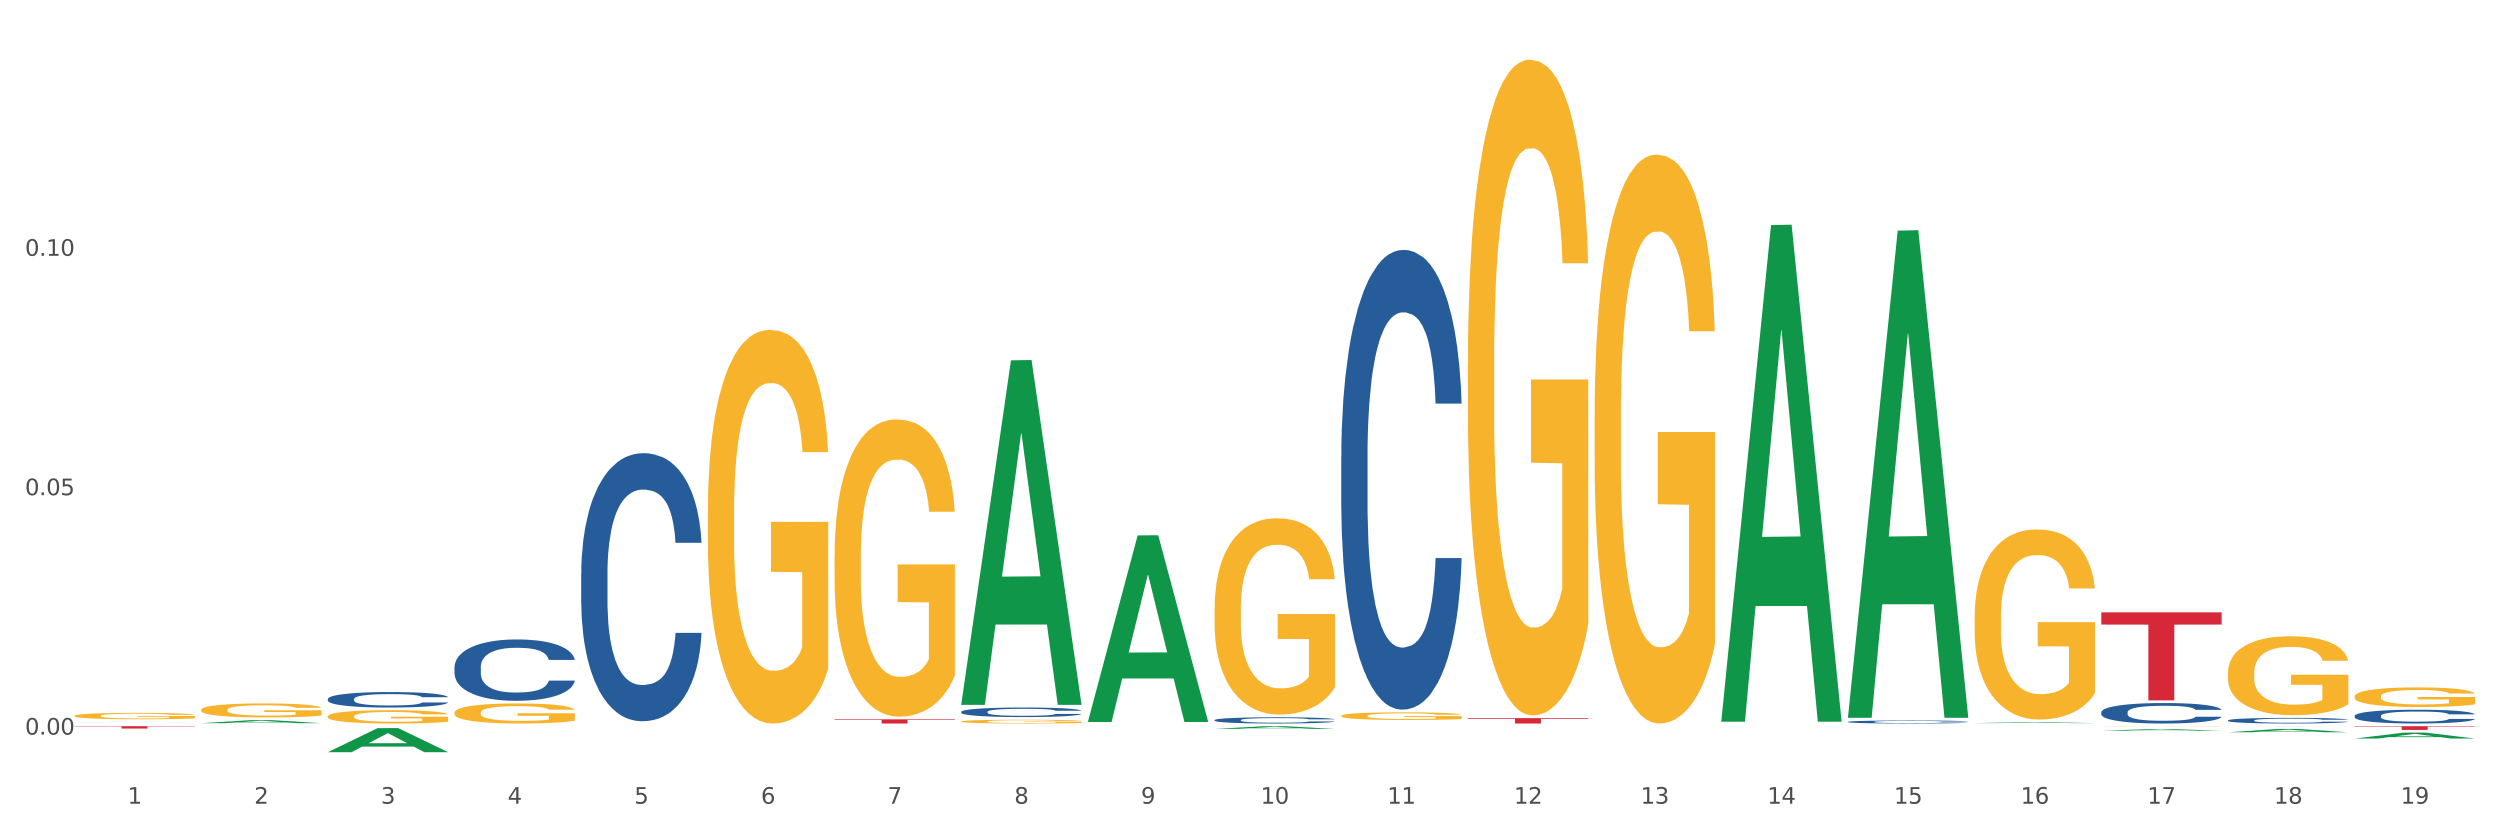<?xml version="1.0" encoding="utf-8" standalone="no"?>
<!DOCTYPE svg PUBLIC "-//W3C//DTD SVG 1.1//EN"
  "http://www.w3.org/Graphics/SVG/1.1/DTD/svg11.dtd">
<svg xmlns:xlink="http://www.w3.org/1999/xlink" width="1080pt" height="360pt" viewBox="0 0 1080 360" xmlns="http://www.w3.org/2000/svg" version="1.1">
 <rect x="0" y="0" width="1080" height="360" fill="#333333" stroke="none"/>
 <defs>
  <style type="text/css">*{stroke-linejoin: round; stroke-linecap: butt}</style>
 </defs>
 <g id="figure_1">
  <g id="patch_1">
   <path d="M 0 360 
L 1080 360 
L 1080 0 
L 0 0 
z
" style="fill: #ffffff; stroke: #ffffff; stroke-linejoin: miter"/>
  </g>
  <g id="axes_1">
   <g id="matplotlib.axis_1">
    <g id="xtick_1">
     <g id="text_1">
      <!-- 1 -->
      <g style="fill: #4d4d4d" transform="translate(55.115 347.204) scale(0.096 -0.096)">
       <defs>
        <path id="DejaVuSans-31" d="M 794 531 
L 1825 531 
L 1825 4091 
L 703 3866 
L 703 4441 
L 1819 4666 
L 2450 4666 
L 2450 531 
L 3481 531 
L 3481 0 
L 794 0 
L 794 531 
z
" transform="scale(0.016)"/>
       </defs>
       <use xlink:href="#DejaVuSans-31"/>
      </g>
     </g>
    </g>
    <g id="xtick_2">
     <g id="text_2">
      <!-- 2 -->
      <g style="fill: #4d4d4d" transform="translate(109.839 347.204) scale(0.096 -0.096)">
       <defs>
        <path id="DejaVuSans-32" d="M 1228 531 
L 3431 531 
L 3431 0 
L 469 0 
L 469 531 
Q 828 903 1448 1529 
Q 2069 2156 2228 2338 
Q 2531 2678 2651 2914 
Q 2772 3150 2772 3378 
Q 2772 3750 2511 3984 
Q 2250 4219 1831 4219 
Q 1534 4219 1204 4116 
Q 875 4013 500 3803 
L 500 4441 
Q 881 4594 1212 4672 
Q 1544 4750 1819 4750 
Q 2544 4750 2975 4387 
Q 3406 4025 3406 3419 
Q 3406 3131 3298 2873 
Q 3191 2616 2906 2266 
Q 2828 2175 2409 1742 
Q 1991 1309 1228 531 
z
" transform="scale(0.016)"/>
       </defs>
       <use xlink:href="#DejaVuSans-32"/>
      </g>
     </g>
    </g>
    <g id="xtick_3">
     <g id="text_3">
      <!-- 3 -->
      <g style="fill: #4d4d4d" transform="translate(164.564 347.204) scale(0.096 -0.096)">
       <defs>
        <path id="DejaVuSans-33" d="M 2597 2516 
Q 3050 2419 3304 2112 
Q 3559 1806 3559 1356 
Q 3559 666 3084 287 
Q 2609 -91 1734 -91 
Q 1441 -91 1130 -33 
Q 819 25 488 141 
L 488 750 
Q 750 597 1062 519 
Q 1375 441 1716 441 
Q 2309 441 2620 675 
Q 2931 909 2931 1356 
Q 2931 1769 2642 2001 
Q 2353 2234 1838 2234 
L 1294 2234 
L 1294 2753 
L 1863 2753 
Q 2328 2753 2575 2939 
Q 2822 3125 2822 3475 
Q 2822 3834 2567 4026 
Q 2313 4219 1838 4219 
Q 1578 4219 1281 4162 
Q 984 4106 628 3988 
L 628 4550 
Q 988 4650 1302 4700 
Q 1616 4750 1894 4750 
Q 2613 4750 3031 4423 
Q 3450 4097 3450 3541 
Q 3450 3153 3228 2886 
Q 3006 2619 2597 2516 
z
" transform="scale(0.016)"/>
       </defs>
       <use xlink:href="#DejaVuSans-33"/>
      </g>
     </g>
    </g>
    <g id="xtick_4">
     <g id="text_4">
      <!-- 4 -->
      <g style="fill: #4d4d4d" transform="translate(219.288 347.204) scale(0.096 -0.096)">
       <defs>
        <path id="DejaVuSans-34" d="M 2419 4116 
L 825 1625 
L 2419 1625 
L 2419 4116 
z
M 2253 4666 
L 3047 4666 
L 3047 1625 
L 3713 1625 
L 3713 1100 
L 3047 1100 
L 3047 0 
L 2419 0 
L 2419 1100 
L 313 1100 
L 313 1709 
L 2253 4666 
z
" transform="scale(0.016)"/>
       </defs>
       <use xlink:href="#DejaVuSans-34"/>
      </g>
     </g>
    </g>
    <g id="xtick_5">
     <g id="text_5">
      <!-- 5 -->
      <g style="fill: #4d4d4d" transform="translate(274.012 347.204) scale(0.096 -0.096)">
       <defs>
        <path id="DejaVuSans-35" d="M 691 4666 
L 3169 4666 
L 3169 4134 
L 1269 4134 
L 1269 2991 
Q 1406 3038 1543 3061 
Q 1681 3084 1819 3084 
Q 2600 3084 3056 2656 
Q 3513 2228 3513 1497 
Q 3513 744 3044 326 
Q 2575 -91 1722 -91 
Q 1428 -91 1123 -41 
Q 819 9 494 109 
L 494 744 
Q 775 591 1075 516 
Q 1375 441 1709 441 
Q 2250 441 2565 725 
Q 2881 1009 2881 1497 
Q 2881 1984 2565 2268 
Q 2250 2553 1709 2553 
Q 1456 2553 1204 2497 
Q 953 2441 691 2322 
L 691 4666 
z
" transform="scale(0.016)"/>
       </defs>
       <use xlink:href="#DejaVuSans-35"/>
      </g>
     </g>
    </g>
    <g id="xtick_6">
     <g id="text_6">
      <!-- 6 -->
      <g style="fill: #4d4d4d" transform="translate(328.736 347.204) scale(0.096 -0.096)">
       <defs>
        <path id="DejaVuSans-36" d="M 2113 2584 
Q 1688 2584 1439 2293 
Q 1191 2003 1191 1497 
Q 1191 994 1439 701 
Q 1688 409 2113 409 
Q 2538 409 2786 701 
Q 3034 994 3034 1497 
Q 3034 2003 2786 2293 
Q 2538 2584 2113 2584 
z
M 3366 4563 
L 3366 3988 
Q 3128 4100 2886 4159 
Q 2644 4219 2406 4219 
Q 1781 4219 1451 3797 
Q 1122 3375 1075 2522 
Q 1259 2794 1537 2939 
Q 1816 3084 2150 3084 
Q 2853 3084 3261 2657 
Q 3669 2231 3669 1497 
Q 3669 778 3244 343 
Q 2819 -91 2113 -91 
Q 1303 -91 875 529 
Q 447 1150 447 2328 
Q 447 3434 972 4092 
Q 1497 4750 2381 4750 
Q 2619 4750 2861 4703 
Q 3103 4656 3366 4563 
z
" transform="scale(0.016)"/>
       </defs>
       <use xlink:href="#DejaVuSans-36"/>
      </g>
     </g>
    </g>
    <g id="xtick_7">
     <g id="text_7">
      <!-- 7 -->
      <g style="fill: #4d4d4d" transform="translate(383.461 347.204) scale(0.096 -0.096)">
       <defs>
        <path id="DejaVuSans-37" d="M 525 4666 
L 3525 4666 
L 3525 4397 
L 1831 0 
L 1172 0 
L 2766 4134 
L 525 4134 
L 525 4666 
z
" transform="scale(0.016)"/>
       </defs>
       <use xlink:href="#DejaVuSans-37"/>
      </g>
     </g>
    </g>
    <g id="xtick_8">
     <g id="text_8">
      <!-- 8 -->
      <g style="fill: #4d4d4d" transform="translate(438.185 347.204) scale(0.096 -0.096)">
       <defs>
        <path id="DejaVuSans-38" d="M 2034 2216 
Q 1584 2216 1326 1975 
Q 1069 1734 1069 1313 
Q 1069 891 1326 650 
Q 1584 409 2034 409 
Q 2484 409 2743 651 
Q 3003 894 3003 1313 
Q 3003 1734 2745 1975 
Q 2488 2216 2034 2216 
z
M 1403 2484 
Q 997 2584 770 2862 
Q 544 3141 544 3541 
Q 544 4100 942 4425 
Q 1341 4750 2034 4750 
Q 2731 4750 3128 4425 
Q 3525 4100 3525 3541 
Q 3525 3141 3298 2862 
Q 3072 2584 2669 2484 
Q 3125 2378 3379 2068 
Q 3634 1759 3634 1313 
Q 3634 634 3220 271 
Q 2806 -91 2034 -91 
Q 1263 -91 848 271 
Q 434 634 434 1313 
Q 434 1759 690 2068 
Q 947 2378 1403 2484 
z
M 1172 3481 
Q 1172 3119 1398 2916 
Q 1625 2713 2034 2713 
Q 2441 2713 2670 2916 
Q 2900 3119 2900 3481 
Q 2900 3844 2670 4047 
Q 2441 4250 2034 4250 
Q 1625 4250 1398 4047 
Q 1172 3844 1172 3481 
z
" transform="scale(0.016)"/>
       </defs>
       <use xlink:href="#DejaVuSans-38"/>
      </g>
     </g>
    </g>
    <g id="xtick_9">
     <g id="text_9">
      <!-- 9 -->
      <g style="fill: #4d4d4d" transform="translate(492.909 347.204) scale(0.096 -0.096)">
       <defs>
        <path id="DejaVuSans-39" d="M 703 97 
L 703 672 
Q 941 559 1184 500 
Q 1428 441 1663 441 
Q 2288 441 2617 861 
Q 2947 1281 2994 2138 
Q 2813 1869 2534 1725 
Q 2256 1581 1919 1581 
Q 1219 1581 811 2004 
Q 403 2428 403 3163 
Q 403 3881 828 4315 
Q 1253 4750 1959 4750 
Q 2769 4750 3195 4129 
Q 3622 3509 3622 2328 
Q 3622 1225 3098 567 
Q 2575 -91 1691 -91 
Q 1453 -91 1209 -44 
Q 966 3 703 97 
z
M 1959 2075 
Q 2384 2075 2632 2365 
Q 2881 2656 2881 3163 
Q 2881 3666 2632 3958 
Q 2384 4250 1959 4250 
Q 1534 4250 1286 3958 
Q 1038 3666 1038 3163 
Q 1038 2656 1286 2365 
Q 1534 2075 1959 2075 
z
" transform="scale(0.016)"/>
       </defs>
       <use xlink:href="#DejaVuSans-39"/>
      </g>
     </g>
    </g>
    <g id="xtick_10">
     <g id="text_10">
      <!-- 10 -->
      <g style="fill: #4d4d4d" transform="translate(544.58 347.204) scale(0.096 -0.096)">
       <defs>
        <path id="DejaVuSans-30" d="M 2034 4250 
Q 1547 4250 1301 3770 
Q 1056 3291 1056 2328 
Q 1056 1369 1301 889 
Q 1547 409 2034 409 
Q 2525 409 2770 889 
Q 3016 1369 3016 2328 
Q 3016 3291 2770 3770 
Q 2525 4250 2034 4250 
z
M 2034 4750 
Q 2819 4750 3233 4129 
Q 3647 3509 3647 2328 
Q 3647 1150 3233 529 
Q 2819 -91 2034 -91 
Q 1250 -91 836 529 
Q 422 1150 422 2328 
Q 422 3509 836 4129 
Q 1250 4750 2034 4750 
z
" transform="scale(0.016)"/>
       </defs>
       <use xlink:href="#DejaVuSans-31"/>
       <use xlink:href="#DejaVuSans-30" transform="translate(63.623 0)"/>
      </g>
     </g>
    </g>
    <g id="xtick_11">
     <g id="text_11">
      <!-- 11 -->
      <g style="fill: #4d4d4d" transform="translate(599.304 347.204) scale(0.096 -0.096)">
       <use xlink:href="#DejaVuSans-31"/>
       <use xlink:href="#DejaVuSans-31" transform="translate(63.623 0)"/>
      </g>
     </g>
    </g>
    <g id="xtick_12">
     <g id="text_12">
      <!-- 12 -->
      <g style="fill: #4d4d4d" transform="translate(654.028 347.204) scale(0.096 -0.096)">
       <use xlink:href="#DejaVuSans-31"/>
       <use xlink:href="#DejaVuSans-32" transform="translate(63.623 0)"/>
      </g>
     </g>
    </g>
    <g id="xtick_13">
     <g id="text_13">
      <!-- 13 -->
      <g style="fill: #4d4d4d" transform="translate(708.752 347.204) scale(0.096 -0.096)">
       <use xlink:href="#DejaVuSans-31"/>
       <use xlink:href="#DejaVuSans-33" transform="translate(63.623 0)"/>
      </g>
     </g>
    </g>
    <g id="xtick_14">
     <g id="text_14">
      <!-- 14 -->
      <g style="fill: #4d4d4d" transform="translate(763.477 347.204) scale(0.096 -0.096)">
       <use xlink:href="#DejaVuSans-31"/>
       <use xlink:href="#DejaVuSans-34" transform="translate(63.623 0)"/>
      </g>
     </g>
    </g>
    <g id="xtick_15">
     <g id="text_15">
      <!-- 15 -->
      <g style="fill: #4d4d4d" transform="translate(818.201 347.204) scale(0.096 -0.096)">
       <use xlink:href="#DejaVuSans-31"/>
       <use xlink:href="#DejaVuSans-35" transform="translate(63.623 0)"/>
      </g>
     </g>
    </g>
    <g id="xtick_16">
     <g id="text_16">
      <!-- 16 -->
      <g style="fill: #4d4d4d" transform="translate(872.925 347.204) scale(0.096 -0.096)">
       <use xlink:href="#DejaVuSans-31"/>
       <use xlink:href="#DejaVuSans-36" transform="translate(63.623 0)"/>
      </g>
     </g>
    </g>
    <g id="xtick_17">
     <g id="text_17">
      <!-- 17 -->
      <g style="fill: #4d4d4d" transform="translate(927.649 347.204) scale(0.096 -0.096)">
       <use xlink:href="#DejaVuSans-31"/>
       <use xlink:href="#DejaVuSans-37" transform="translate(63.623 0)"/>
      </g>
     </g>
    </g>
    <g id="xtick_18">
     <g id="text_18">
      <!-- 18 -->
      <g style="fill: #4d4d4d" transform="translate(982.374 347.204) scale(0.096 -0.096)">
       <use xlink:href="#DejaVuSans-31"/>
       <use xlink:href="#DejaVuSans-38" transform="translate(63.623 0)"/>
      </g>
     </g>
    </g>
    <g id="xtick_19">
     <g id="text_19">
      <!-- 19 -->
      <g style="fill: #4d4d4d" transform="translate(1037.098 347.204) scale(0.096 -0.096)">
       <use xlink:href="#DejaVuSans-31"/>
       <use xlink:href="#DejaVuSans-39" transform="translate(63.623 0)"/>
      </g>
     </g>
    </g>
    <g id="xtick_20"/>
    <g id="xtick_21"/>
    <g id="xtick_22"/>
    <g id="xtick_23"/>
    <g id="xtick_24"/>
    <g id="xtick_25"/>
    <g id="xtick_26"/>
    <g id="xtick_27"/>
    <g id="xtick_28"/>
    <g id="xtick_29"/>
    <g id="xtick_30"/>
    <g id="xtick_31"/>
    <g id="xtick_32"/>
    <g id="xtick_33"/>
    <g id="xtick_34"/>
    <g id="xtick_35"/>
    <g id="xtick_36"/>
    <g id="xtick_37"/>
   </g>
   <g id="matplotlib.axis_2">
    <g id="ytick_1">
     <g id="text_20">
      <!-- 0.00 -->
      <g style="fill: #4d4d4d" transform="translate(10.8 317.356) scale(0.096 -0.096)">
       <defs>
        <path id="DejaVuSans-2e" d="M 684 794 
L 1344 794 
L 1344 0 
L 684 0 
L 684 794 
z
" transform="scale(0.016)"/>
       </defs>
       <use xlink:href="#DejaVuSans-30"/>
       <use xlink:href="#DejaVuSans-2e" transform="translate(63.623 0)"/>
       <use xlink:href="#DejaVuSans-30" transform="translate(95.41 0)"/>
       <use xlink:href="#DejaVuSans-30" transform="translate(159.033 0)"/>
      </g>
     </g>
    </g>
    <g id="ytick_2">
     <g id="text_21">
      <!-- 0.05 -->
      <g style="fill: #4d4d4d" transform="translate(10.8 213.928) scale(0.096 -0.096)">
       <use xlink:href="#DejaVuSans-30"/>
       <use xlink:href="#DejaVuSans-2e" transform="translate(63.623 0)"/>
       <use xlink:href="#DejaVuSans-30" transform="translate(95.41 0)"/>
       <use xlink:href="#DejaVuSans-35" transform="translate(159.033 0)"/>
      </g>
     </g>
    </g>
    <g id="ytick_3">
     <g id="text_22">
      <!-- 0.10 -->
      <g style="fill: #4d4d4d" transform="translate(10.8 110.501) scale(0.096 -0.096)">
       <use xlink:href="#DejaVuSans-30"/>
       <use xlink:href="#DejaVuSans-2e" transform="translate(63.623 0)"/>
       <use xlink:href="#DejaVuSans-31" transform="translate(95.41 0)"/>
       <use xlink:href="#DejaVuSans-30" transform="translate(159.033 0)"/>
      </g>
     </g>
    </g>
    <g id="ytick_4"/>
    <g id="ytick_5"/>
    <g id="ytick_6"/>
   </g>
   <g id="PolyCollection_1">
    <path d="M 32.175 311.925 
L 32.229 311.925 
L 53.667 311.873 
L 62.564 311.873 
L 84.163 311.926 
L 73.873 311.926 
L 69.21 311.913 
L 47.075 311.913 
L 46.914 311.913 
L 42.412 311.926 
L 32.175 311.926 
L 32.175 311.925 
L 49.862 311.906 
L 66.423 311.906 
L 58.223 311.884 
L 58.115 311.884 
L 58.008 311.884 
L 49.808 311.906 
L 49.862 311.906 
L 32.175 311.925 
z
" clip-path="url(#pb3e23a7727)" style="fill: #109648"/>
    <path d="M 86.899 312.422 
L 86.953 312.421 
L 108.391 311.085 
L 117.288 311.084 
L 138.887 312.425 
L 128.597 312.425 
L 123.934 312.112 
L 101.799 312.112 
L 101.638 312.117 
L 97.136 312.425 
L 86.899 312.425 
L 86.899 312.422 
L 104.586 311.926 
L 121.147 311.925 
L 112.947 311.37 
L 112.84 311.367 
L 112.733 311.371 
L 104.532 311.925 
L 104.586 311.926 
L 86.899 312.422 
z
" clip-path="url(#pb3e23a7727)" style="fill: #109648"/>
    <path d="M 141.624 324.93 
L 141.677 324.92 
L 163.116 314.544 
L 172.012 314.534 
L 193.612 324.95 
L 183.321 324.95 
L 178.658 322.524 
L 156.523 322.524 
L 156.362 322.563 
L 151.86 324.95 
L 141.624 324.95 
L 141.624 324.93 
L 159.31 321.077 
L 175.871 321.067 
L 167.671 316.754 
L 167.564 316.735 
L 167.457 316.764 
L 159.257 321.067 
L 159.31 321.077 
L 141.624 324.93 
z
" clip-path="url(#pb3e23a7727)" style="fill: #109648"/>
    <path d="M 415.245 304.219 
L 415.299 304.079 
L 436.737 155.661 
L 445.634 155.521 
L 467.233 304.498 
L 456.943 304.498 
L 452.28 269.807 
L 430.145 269.807 
L 429.984 270.367 
L 425.482 304.498 
L 415.245 304.498 
L 415.245 304.219 
L 432.932 249.104 
L 449.493 248.964 
L 441.293 187.275 
L 441.185 186.995 
L 441.078 187.415 
L 432.878 248.964 
L 432.932 249.104 
L 415.245 304.219 
z
" clip-path="url(#pb3e23a7727)" style="fill: #109648"/>
    <path d="M 469.969 311.743 
L 470.023 311.668 
L 491.461 231.296 
L 500.358 231.22 
L 521.957 311.895 
L 511.667 311.895 
L 507.004 293.108 
L 484.869 293.108 
L 484.708 293.411 
L 480.206 311.895 
L 469.969 311.895 
L 469.969 311.743 
L 487.656 281.897 
L 504.217 281.822 
L 496.017 248.415 
L 495.91 248.264 
L 495.802 248.491 
L 487.602 281.822 
L 487.656 281.897 
L 469.969 311.743 
z
" clip-path="url(#pb3e23a7727)" style="fill: #109648"/>
    <path d="M 524.693 314.876 
L 524.747 314.875 
L 546.185 313.71 
L 555.082 313.709 
L 576.682 314.878 
L 566.391 314.878 
L 561.728 314.606 
L 539.593 314.606 
L 539.432 314.61 
L 534.93 314.878 
L 524.693 314.878 
L 524.693 314.876 
L 542.38 314.443 
L 558.941 314.442 
L 550.741 313.958 
L 550.634 313.956 
L 550.527 313.959 
L 542.327 314.442 
L 542.38 314.443 
L 524.693 314.876 
z
" clip-path="url(#pb3e23a7727)" style="fill: #109648"/>
    <path d="M 743.591 311.385 
L 743.644 311.183 
L 765.083 97.25 
L 773.979 97.048 
L 795.579 311.788 
L 785.288 311.788 
L 780.625 261.783 
L 758.49 261.783 
L 758.329 262.589 
L 753.827 311.788 
L 743.591 311.788 
L 743.591 311.385 
L 761.277 231.941 
L 777.838 231.739 
L 769.638 142.819 
L 769.531 142.416 
L 769.424 143.021 
L 761.224 231.739 
L 761.277 231.941 
L 743.591 311.385 
z
" clip-path="url(#pb3e23a7727)" style="fill: #109648"/>
    <path d="M 798.315 309.708 
L 798.368 309.51 
L 819.807 99.634 
L 828.704 99.436 
L 850.303 310.103 
L 840.012 310.103 
L 835.35 261.047 
L 813.215 261.047 
L 813.054 261.838 
L 808.552 310.103 
L 798.315 310.103 
L 798.315 309.708 
L 816.002 231.771 
L 832.563 231.573 
L 824.362 144.339 
L 824.255 143.943 
L 824.148 144.537 
L 815.948 231.573 
L 816.002 231.771 
L 798.315 309.708 
z
" clip-path="url(#pb3e23a7727)" style="fill: #109648"/>
    <path d="M 962.488 313.709 
L 1014.476 313.709 
L 1014.476 313.714 
L 994.025 313.714 
L 994.025 313.745 
L 982.815 313.745 
L 982.815 313.714 
L 962.488 313.714 
L 962.488 313.709 
L 962.488 313.709 
z
" clip-path="url(#pb3e23a7727)" style="fill: #d62839"/>
    <path d="M 1017.212 313.709 
L 1069.2 313.709 
L 1069.2 313.933 
L 1048.75 313.934 
L 1048.75 315.319 
L 1037.539 315.319 
L 1037.539 313.934 
L 1017.212 313.933 
L 1017.212 313.71 
L 1017.212 313.709 
z
" clip-path="url(#pb3e23a7727)" style="fill: #d62839"/>
    <path d="M 32.175 313.709 
L 84.163 313.709 
L 84.163 313.851 
L 63.713 313.852 
L 63.713 314.734 
L 52.502 314.734 
L 52.502 313.852 
L 32.175 313.851 
L 32.175 313.71 
L 32.175 313.709 
z
" clip-path="url(#pb3e23a7727)" style="fill: #d62839"/>
    <path d="M 360.521 310.76 
L 412.509 310.76 
L 412.509 311.01 
L 392.058 311.012 
L 392.058 312.557 
L 380.848 312.557 
L 380.848 311.012 
L 360.521 311.01 
L 360.521 310.762 
L 360.521 310.76 
z
" clip-path="url(#pb3e23a7727)" style="fill: #d62839"/>
    <path d="M 634.142 310.224 
L 686.13 310.224 
L 686.13 310.548 
L 665.68 310.551 
L 665.68 312.557 
L 654.469 312.557 
L 654.469 310.551 
L 634.142 310.548 
L 634.142 310.226 
L 634.142 310.224 
z
" clip-path="url(#pb3e23a7727)" style="fill: #d62839"/>
    <path d="M 907.763 264.524 
L 959.751 264.524 
L 959.751 269.81 
L 939.301 269.845 
L 939.301 302.558 
L 928.09 302.558 
L 928.09 269.845 
L 907.763 269.81 
L 907.763 264.56 
L 907.763 264.524 
z
" clip-path="url(#pb3e23a7727)" style="fill: #d62839"/>
    <path d="M 1017.212 300.878 
L 1017.273 300.87 
L 1017.273 300.591 
L 1017.396 300.351 
L 1018.01 299.77 
L 1018.931 299.29 
L 1019.606 299.034 
L 1020.281 298.825 
L 1021.079 298.616 
L 1022.061 298.399 
L 1023.841 298.081 
L 1024.946 297.919 
L 1026.296 297.748 
L 1028.751 297.5 
L 1030.531 297.361 
L 1032.373 297.245 
L 1035.38 297.105 
L 1037.344 297.043 
L 1039.431 296.997 
L 1041.948 296.966 
L 1043.85 296.958 
L 1048.024 296.981 
L 1051.584 297.051 
L 1053.303 297.105 
L 1055.512 297.198 
L 1056.679 297.26 
L 1058.581 297.384 
L 1060.546 297.547 
L 1061.896 297.686 
L 1063.921 297.95 
L 1065.456 298.213 
L 1066.868 298.538 
L 1067.604 298.763 
L 1068.157 298.972 
L 1068.648 299.212 
L 1069.139 299.592 
L 1058.09 299.592 
L 1057.661 299.321 
L 1056.986 299.065 
L 1056.004 298.817 
L 1055.144 298.662 
L 1053.671 298.469 
L 1052.321 298.345 
L 1050.909 298.252 
L 1049.19 298.174 
L 1047.84 298.136 
L 1045.937 298.105 
L 1042.193 298.112 
L 1039.677 298.174 
L 1037.958 298.252 
L 1036.853 298.321 
L 1035.871 298.399 
L 1034.766 298.507 
L 1033.477 298.67 
L 1032.557 298.817 
L 1031.636 299.003 
L 1030.899 299.189 
L 1030.224 299.406 
L 1029.672 299.638 
L 1029.242 299.878 
L 1028.874 300.173 
L 1028.567 300.661 
L 1028.567 301.722 
L 1028.69 301.962 
L 1028.997 302.28 
L 1029.365 302.52 
L 1029.979 302.806 
L 1030.531 303 
L 1031.575 303.279 
L 1032.741 303.511 
L 1033.662 303.658 
L 1034.582 303.782 
L 1036.178 303.953 
L 1037.958 304.092 
L 1039.493 304.177 
L 1041.579 304.255 
L 1042.991 304.286 
L 1044.219 304.301 
L 1047.226 304.301 
L 1049.375 304.278 
L 1051.768 304.224 
L 1053.61 304.154 
L 1055.144 304.069 
L 1056.863 303.93 
L 1057.968 303.798 
L 1057.968 302.179 
L 1044.464 302.171 
L 1044.464 301.095 
L 1069.2 301.095 
L 1069.2 304.255 
L 1068.157 304.418 
L 1066.99 304.565 
L 1065.763 304.696 
L 1063.921 304.859 
L 1061.712 305.014 
L 1059.748 305.122 
L 1057.661 305.215 
L 1055.206 305.301 
L 1052.014 305.378 
L 1050.05 305.409 
L 1047.595 305.432 
L 1044.71 305.44 
L 1042.193 305.425 
L 1039.738 305.386 
L 1037.16 305.316 
L 1034.644 305.215 
L 1032.741 305.115 
L 1030.838 304.991 
L 1028.813 304.828 
L 1027.217 304.673 
L 1025.989 304.534 
L 1024.639 304.356 
L 1023.166 304.123 
L 1022.061 303.914 
L 1021.079 303.697 
L 1020.035 303.418 
L 1019.299 303.178 
L 1018.562 302.876 
L 1018.133 302.651 
L 1017.642 302.303 
L 1017.273 301.815 
L 1017.212 300.878 
z
" clip-path="url(#pb3e23a7727)" style="fill: #f7b32b"/>
    <path d="M 524.693 263.09 
L 524.755 263.012 
L 524.755 260.224 
L 524.878 257.823 
L 525.491 252.014 
L 526.412 247.212 
L 527.087 244.656 
L 527.762 242.565 
L 528.56 240.474 
L 529.542 238.305 
L 531.322 235.129 
L 532.427 233.503 
L 533.778 231.799 
L 536.233 229.321 
L 538.013 227.926 
L 539.854 226.765 
L 542.862 225.37 
L 544.826 224.751 
L 546.913 224.286 
L 549.429 223.976 
L 551.332 223.899 
L 555.506 224.131 
L 559.066 224.828 
L 560.784 225.37 
L 562.994 226.3 
L 564.16 226.919 
L 566.063 228.159 
L 568.027 229.785 
L 569.377 231.179 
L 571.403 233.813 
L 572.937 236.446 
L 574.349 239.699 
L 575.086 241.945 
L 575.638 244.037 
L 576.129 246.438 
L 576.62 250.233 
L 565.572 250.233 
L 565.142 247.522 
L 564.467 244.966 
L 563.485 242.487 
L 562.626 240.938 
L 561.153 239.002 
L 559.802 237.763 
L 558.391 236.833 
L 556.672 236.059 
L 555.322 235.672 
L 553.419 235.362 
L 549.675 235.439 
L 547.158 236.059 
L 545.44 236.833 
L 544.335 237.531 
L 543.353 238.305 
L 542.248 239.389 
L 540.959 241.016 
L 540.038 242.487 
L 539.118 244.346 
L 538.381 246.205 
L 537.706 248.374 
L 537.153 250.697 
L 536.724 253.099 
L 536.355 256.042 
L 536.049 260.921 
L 536.049 271.532 
L 536.171 273.933 
L 536.478 277.109 
L 536.847 279.51 
L 537.46 282.376 
L 538.013 284.312 
L 539.056 287.1 
L 540.222 289.424 
L 541.143 290.895 
L 542.064 292.135 
L 543.66 293.839 
L 545.44 295.233 
L 546.974 296.085 
L 549.061 296.859 
L 550.473 297.169 
L 551.7 297.324 
L 554.708 297.324 
L 556.856 297.092 
L 559.25 296.549 
L 561.091 295.852 
L 562.626 295 
L 564.344 293.606 
L 565.449 292.29 
L 565.449 276.102 
L 551.946 276.025 
L 551.946 265.259 
L 576.682 265.259 
L 576.682 296.859 
L 575.638 298.486 
L 574.472 299.957 
L 573.244 301.274 
L 571.403 302.901 
L 569.193 304.45 
L 567.229 305.534 
L 565.142 306.463 
L 562.687 307.315 
L 559.495 308.09 
L 557.531 308.4 
L 555.076 308.632 
L 552.191 308.71 
L 549.675 308.555 
L 547.22 308.167 
L 544.642 307.47 
L 542.125 306.463 
L 540.222 305.457 
L 538.32 304.217 
L 536.294 302.591 
L 534.698 301.042 
L 533.471 299.648 
L 532.12 297.866 
L 530.647 295.543 
L 529.542 293.451 
L 528.56 291.283 
L 527.517 288.494 
L 526.78 286.093 
L 526.044 283.073 
L 525.614 280.827 
L 525.123 277.341 
L 524.755 272.462 
L 524.693 263.09 
z
" clip-path="url(#pb3e23a7727)" style="fill: #f7b32b"/>
    <path d="M 579.418 309.253 
L 579.479 309.25 
L 579.479 309.141 
L 579.602 309.047 
L 580.216 308.821 
L 581.136 308.634 
L 581.812 308.534 
L 582.487 308.453 
L 583.285 308.371 
L 584.267 308.287 
L 586.047 308.163 
L 587.152 308.1 
L 588.502 308.034 
L 590.957 307.937 
L 592.737 307.883 
L 594.578 307.837 
L 597.586 307.783 
L 599.55 307.759 
L 601.637 307.741 
L 604.154 307.729 
L 606.056 307.726 
L 610.23 307.735 
L 613.79 307.762 
L 615.509 307.783 
L 617.718 307.819 
L 618.884 307.843 
L 620.787 307.892 
L 622.751 307.955 
L 624.102 308.009 
L 626.127 308.112 
L 627.662 308.215 
L 629.073 308.341 
L 629.81 308.429 
L 630.362 308.51 
L 630.853 308.604 
L 631.344 308.752 
L 620.296 308.752 
L 619.867 308.646 
L 619.191 308.546 
L 618.209 308.45 
L 617.35 308.39 
L 615.877 308.314 
L 614.527 308.266 
L 613.115 308.23 
L 611.396 308.199 
L 610.046 308.184 
L 608.143 308.172 
L 604.399 308.175 
L 601.882 308.199 
L 600.164 308.23 
L 599.059 308.257 
L 598.077 308.287 
L 596.972 308.329 
L 595.683 308.393 
L 594.763 308.45 
L 593.842 308.522 
L 593.105 308.595 
L 592.43 308.679 
L 591.878 308.77 
L 591.448 308.863 
L 591.08 308.978 
L 590.773 309.168 
L 590.773 309.581 
L 590.896 309.675 
L 591.203 309.799 
L 591.571 309.892 
L 592.185 310.004 
L 592.737 310.079 
L 593.78 310.188 
L 594.947 310.278 
L 595.867 310.336 
L 596.788 310.384 
L 598.384 310.45 
L 600.164 310.505 
L 601.698 310.538 
L 603.785 310.568 
L 605.197 310.58 
L 606.425 310.586 
L 609.432 310.586 
L 611.58 310.577 
L 613.974 310.556 
L 615.816 310.529 
L 617.35 310.496 
L 619.069 310.441 
L 620.173 310.39 
L 620.173 309.759 
L 606.67 309.756 
L 606.67 309.337 
L 631.406 309.337 
L 631.406 310.568 
L 630.362 310.632 
L 629.196 310.689 
L 627.969 310.74 
L 626.127 310.804 
L 623.918 310.864 
L 621.953 310.906 
L 619.867 310.942 
L 617.411 310.975 
L 614.22 311.006 
L 612.256 311.018 
L 609.8 311.027 
L 606.916 311.03 
L 604.399 311.024 
L 601.944 311.009 
L 599.366 310.982 
L 596.849 310.942 
L 594.947 310.903 
L 593.044 310.855 
L 591.018 310.791 
L 589.423 310.731 
L 588.195 310.677 
L 586.845 310.607 
L 585.372 310.517 
L 584.267 310.435 
L 583.285 310.351 
L 582.241 310.242 
L 581.505 310.149 
L 580.768 310.031 
L 580.338 309.944 
L 579.847 309.808 
L 579.479 309.618 
L 579.418 309.253 
z
" clip-path="url(#pb3e23a7727)" style="fill: #f7b32b"/>
    <path d="M 32.175 309.24 
L 32.236 309.237 
L 32.236 309.147 
L 32.359 309.069 
L 32.973 308.88 
L 33.894 308.724 
L 34.569 308.641 
L 35.244 308.573 
L 36.042 308.505 
L 37.024 308.435 
L 38.804 308.332 
L 39.909 308.279 
L 41.259 308.224 
L 43.714 308.143 
L 45.494 308.098 
L 47.336 308.06 
L 50.343 308.015 
L 52.307 307.995 
L 54.394 307.98 
L 56.911 307.97 
L 58.814 307.967 
L 62.987 307.975 
L 66.547 307.997 
L 68.266 308.015 
L 70.476 308.045 
L 71.642 308.065 
L 73.544 308.105 
L 75.509 308.158 
L 76.859 308.204 
L 78.884 308.289 
L 80.419 308.375 
L 81.831 308.48 
L 82.567 308.553 
L 83.12 308.621 
L 83.611 308.699 
L 84.102 308.822 
L 73.053 308.822 
L 72.624 308.734 
L 71.949 308.651 
L 70.967 308.571 
L 70.107 308.52 
L 68.634 308.458 
L 67.284 308.417 
L 65.872 308.387 
L 64.153 308.362 
L 62.803 308.349 
L 60.9 308.339 
L 57.156 308.342 
L 54.64 308.362 
L 52.921 308.387 
L 51.816 308.41 
L 50.834 308.435 
L 49.729 308.47 
L 48.44 308.523 
L 47.52 308.571 
L 46.599 308.631 
L 45.863 308.691 
L 45.187 308.762 
L 44.635 308.837 
L 44.205 308.915 
L 43.837 309.011 
L 43.53 309.169 
L 43.53 309.514 
L 43.653 309.592 
L 43.96 309.695 
L 44.328 309.773 
L 44.942 309.866 
L 45.494 309.929 
L 46.538 310.019 
L 47.704 310.095 
L 48.625 310.142 
L 49.545 310.183 
L 51.141 310.238 
L 52.921 310.283 
L 54.456 310.311 
L 56.542 310.336 
L 57.954 310.346 
L 59.182 310.351 
L 62.189 310.351 
L 64.338 310.344 
L 66.731 310.326 
L 68.573 310.303 
L 70.107 310.276 
L 71.826 310.231 
L 72.931 310.188 
L 72.931 309.662 
L 59.427 309.66 
L 59.427 309.31 
L 84.163 309.31 
L 84.163 310.336 
L 83.12 310.389 
L 81.953 310.437 
L 80.726 310.479 
L 78.884 310.532 
L 76.675 310.583 
L 74.711 310.618 
L 72.624 310.648 
L 70.169 310.676 
L 66.977 310.701 
L 65.013 310.711 
L 62.558 310.718 
L 59.673 310.721 
L 57.156 310.716 
L 54.701 310.703 
L 52.123 310.681 
L 49.607 310.648 
L 47.704 310.615 
L 45.801 310.575 
L 43.776 310.522 
L 42.18 310.472 
L 40.952 310.427 
L 39.602 310.369 
L 38.129 310.293 
L 37.024 310.225 
L 36.042 310.155 
L 34.998 310.065 
L 34.262 309.987 
L 33.525 309.888 
L 33.096 309.816 
L 32.605 309.702 
L 32.236 309.544 
L 32.175 309.24 
z
" clip-path="url(#pb3e23a7727)" style="fill: #f7b32b"/>
    <path d="M 141.624 309.468 
L 141.685 309.462 
L 141.685 309.274 
L 141.808 309.111 
L 142.421 308.718 
L 143.342 308.393 
L 144.017 308.219 
L 144.693 308.078 
L 145.49 307.936 
L 146.472 307.789 
L 148.252 307.574 
L 149.357 307.464 
L 150.708 307.349 
L 153.163 307.181 
L 154.943 307.087 
L 156.784 307.008 
L 159.792 306.913 
L 161.756 306.872 
L 163.843 306.84 
L 166.359 306.819 
L 168.262 306.814 
L 172.436 306.83 
L 175.996 306.877 
L 177.714 306.913 
L 179.924 306.976 
L 181.09 307.018 
L 182.993 307.102 
L 184.957 307.212 
L 186.308 307.307 
L 188.333 307.485 
L 189.867 307.663 
L 191.279 307.884 
L 192.016 308.036 
L 192.568 308.177 
L 193.059 308.34 
L 193.55 308.597 
L 182.502 308.597 
L 182.072 308.414 
L 181.397 308.24 
L 180.415 308.073 
L 179.556 307.968 
L 178.083 307.837 
L 176.732 307.753 
L 175.321 307.69 
L 173.602 307.637 
L 172.252 307.611 
L 170.349 307.59 
L 166.605 307.595 
L 164.088 307.637 
L 162.37 307.69 
L 161.265 307.737 
L 160.283 307.789 
L 159.178 307.863 
L 157.889 307.973 
L 156.968 308.073 
L 156.048 308.198 
L 155.311 308.324 
L 154.636 308.471 
L 154.083 308.629 
L 153.654 308.791 
L 153.286 308.99 
L 152.979 309.321 
L 152.979 310.039 
L 153.101 310.202 
L 153.408 310.417 
L 153.777 310.58 
L 154.39 310.774 
L 154.943 310.905 
L 155.986 311.094 
L 157.152 311.251 
L 158.073 311.351 
L 158.994 311.435 
L 160.59 311.55 
L 162.37 311.644 
L 163.904 311.702 
L 165.991 311.754 
L 167.403 311.775 
L 168.63 311.786 
L 171.638 311.786 
L 173.786 311.77 
L 176.18 311.734 
L 178.021 311.686 
L 179.556 311.629 
L 181.274 311.534 
L 182.379 311.445 
L 182.379 310.349 
L 168.876 310.344 
L 168.876 309.615 
L 193.612 309.615 
L 193.612 311.754 
L 192.568 311.865 
L 191.402 311.964 
L 190.174 312.053 
L 188.333 312.164 
L 186.123 312.268 
L 184.159 312.342 
L 182.072 312.405 
L 179.617 312.463 
L 176.425 312.515 
L 174.461 312.536 
L 172.006 312.552 
L 169.121 312.557 
L 166.605 312.546 
L 164.15 312.52 
L 161.572 312.473 
L 159.055 312.405 
L 157.152 312.337 
L 155.25 312.253 
L 153.224 312.143 
L 151.628 312.038 
L 150.401 311.943 
L 149.05 311.823 
L 147.577 311.665 
L 146.472 311.524 
L 145.49 311.377 
L 144.447 311.188 
L 143.71 311.025 
L 142.974 310.821 
L 142.544 310.669 
L 142.053 310.433 
L 141.685 310.102 
L 141.624 309.468 
z
" clip-path="url(#pb3e23a7727)" style="fill: #f7b32b"/>
    <path d="M 86.899 306.68 
L 86.961 306.674 
L 86.961 306.475 
L 87.083 306.304 
L 87.697 305.89 
L 88.618 305.548 
L 89.293 305.365 
L 89.968 305.216 
L 90.766 305.067 
L 91.748 304.913 
L 93.528 304.686 
L 94.633 304.57 
L 95.983 304.449 
L 98.439 304.272 
L 100.219 304.173 
L 102.06 304.09 
L 105.067 303.99 
L 107.032 303.946 
L 109.118 303.913 
L 111.635 303.891 
L 113.538 303.885 
L 117.712 303.902 
L 121.272 303.952 
L 122.99 303.99 
L 125.2 304.057 
L 126.366 304.101 
L 128.269 304.189 
L 130.233 304.305 
L 131.583 304.405 
L 133.609 304.592 
L 135.143 304.78 
L 136.555 305.012 
L 137.291 305.172 
L 137.844 305.321 
L 138.335 305.492 
L 138.826 305.763 
L 127.778 305.763 
L 127.348 305.57 
L 126.673 305.387 
L 125.691 305.211 
L 124.832 305.1 
L 123.358 304.962 
L 122.008 304.874 
L 120.596 304.808 
L 118.878 304.752 
L 117.527 304.725 
L 115.625 304.703 
L 111.881 304.708 
L 109.364 304.752 
L 107.645 304.808 
L 106.541 304.857 
L 105.559 304.913 
L 104.454 304.99 
L 103.165 305.106 
L 102.244 305.211 
L 101.323 305.343 
L 100.587 305.476 
L 99.912 305.63 
L 99.359 305.796 
L 98.93 305.967 
L 98.561 306.177 
L 98.254 306.525 
L 98.254 307.281 
L 98.377 307.453 
L 98.684 307.679 
L 99.052 307.85 
L 99.666 308.055 
L 100.219 308.193 
L 101.262 308.391 
L 102.428 308.557 
L 103.349 308.662 
L 104.27 308.75 
L 105.865 308.872 
L 107.645 308.971 
L 109.18 309.032 
L 111.267 309.087 
L 112.678 309.109 
L 113.906 309.12 
L 116.914 309.12 
L 119.062 309.104 
L 121.456 309.065 
L 123.297 309.015 
L 124.832 308.955 
L 126.55 308.855 
L 127.655 308.761 
L 127.655 307.607 
L 114.152 307.602 
L 114.152 306.834 
L 138.887 306.834 
L 138.887 309.087 
L 137.844 309.203 
L 136.678 309.308 
L 135.45 309.402 
L 133.609 309.518 
L 131.399 309.628 
L 129.435 309.706 
L 127.348 309.772 
L 124.893 309.833 
L 121.701 309.888 
L 119.737 309.91 
L 117.282 309.926 
L 114.397 309.932 
L 111.881 309.921 
L 109.425 309.893 
L 106.847 309.844 
L 104.331 309.772 
L 102.428 309.7 
L 100.525 309.612 
L 98.5 309.496 
L 96.904 309.385 
L 95.676 309.286 
L 94.326 309.159 
L 92.853 308.993 
L 91.748 308.844 
L 90.766 308.69 
L 89.723 308.491 
L 88.986 308.32 
L 88.25 308.104 
L 87.82 307.944 
L 87.329 307.696 
L 86.961 307.348 
L 86.899 306.68 
z
" clip-path="url(#pb3e23a7727)" style="fill: #f7b32b"/>
    <path d="M 305.796 221.09 
L 305.858 220.935 
L 305.858 215.345 
L 305.981 210.531 
L 306.594 198.884 
L 307.515 189.256 
L 308.19 184.131 
L 308.865 179.938 
L 309.663 175.745 
L 310.645 171.397 
L 312.425 165.03 
L 313.53 161.769 
L 314.88 158.353 
L 317.336 153.383 
L 319.116 150.588 
L 320.957 148.259 
L 323.965 145.463 
L 325.929 144.221 
L 328.016 143.289 
L 330.532 142.668 
L 332.435 142.513 
L 336.609 142.979 
L 340.169 144.376 
L 341.887 145.463 
L 344.097 147.327 
L 345.263 148.569 
L 347.166 151.054 
L 349.13 154.315 
L 350.48 157.11 
L 352.506 162.39 
L 354.04 167.67 
L 355.452 174.192 
L 356.189 178.696 
L 356.741 182.889 
L 357.232 187.703 
L 357.723 195.312 
L 346.675 195.312 
L 346.245 189.877 
L 345.57 184.752 
L 344.588 179.783 
L 343.729 176.677 
L 342.256 172.795 
L 340.905 170.31 
L 339.493 168.447 
L 337.775 166.894 
L 336.425 166.117 
L 334.522 165.496 
L 330.778 165.651 
L 328.261 166.894 
L 326.542 168.447 
L 325.438 169.844 
L 324.456 171.397 
L 323.351 173.571 
L 322.062 176.832 
L 321.141 179.783 
L 320.22 183.51 
L 319.484 187.237 
L 318.809 191.585 
L 318.256 196.244 
L 317.827 201.058 
L 317.458 206.959 
L 317.151 216.742 
L 317.151 238.017 
L 317.274 242.831 
L 317.581 249.198 
L 317.949 254.012 
L 318.563 259.758 
L 319.116 263.64 
L 320.159 269.231 
L 321.325 273.889 
L 322.246 276.84 
L 323.167 279.325 
L 324.762 282.741 
L 326.542 285.536 
L 328.077 287.244 
L 330.164 288.797 
L 331.576 289.419 
L 332.803 289.729 
L 335.811 289.729 
L 337.959 289.263 
L 340.353 288.176 
L 342.194 286.779 
L 343.729 285.07 
L 345.447 282.275 
L 346.552 279.635 
L 346.552 247.179 
L 333.049 247.024 
L 333.049 225.439 
L 357.784 225.439 
L 357.784 288.797 
L 356.741 292.059 
L 355.575 295.009 
L 354.347 297.649 
L 352.506 300.91 
L 350.296 304.016 
L 348.332 306.19 
L 346.245 308.054 
L 343.79 309.762 
L 340.598 311.315 
L 338.634 311.936 
L 336.179 312.402 
L 333.294 312.557 
L 330.778 312.246 
L 328.322 311.47 
L 325.745 310.072 
L 323.228 308.054 
L 321.325 306.035 
L 319.423 303.55 
L 317.397 300.289 
L 315.801 297.183 
L 314.574 294.388 
L 313.223 290.816 
L 311.75 286.157 
L 310.645 281.965 
L 309.663 277.616 
L 308.62 272.026 
L 307.883 267.212 
L 307.147 261.156 
L 306.717 256.652 
L 306.226 249.664 
L 305.858 239.881 
L 305.796 221.09 
z
" clip-path="url(#pb3e23a7727)" style="fill: #f7b32b"/>
    <path d="M 360.521 240.532 
L 360.582 240.415 
L 360.582 236.193 
L 360.705 232.557 
L 361.319 223.761 
L 362.239 216.49 
L 362.914 212.62 
L 363.59 209.453 
L 364.388 206.287 
L 365.37 203.003 
L 367.15 198.195 
L 368.254 195.732 
L 369.605 193.152 
L 372.06 189.399 
L 373.84 187.288 
L 375.681 185.529 
L 378.689 183.418 
L 380.653 182.479 
L 382.74 181.776 
L 385.256 181.307 
L 387.159 181.189 
L 391.333 181.541 
L 394.893 182.597 
L 396.612 183.418 
L 398.821 184.825 
L 399.987 185.763 
L 401.89 187.64 
L 403.854 190.102 
L 405.205 192.213 
L 407.23 196.201 
L 408.765 200.188 
L 410.176 205.114 
L 410.913 208.515 
L 411.465 211.681 
L 411.956 215.317 
L 412.447 221.064 
L 401.399 221.064 
L 400.969 216.959 
L 400.294 213.089 
L 399.312 209.336 
L 398.453 206.99 
L 396.98 204.058 
L 395.629 202.182 
L 394.218 200.775 
L 392.499 199.602 
L 391.149 199.015 
L 389.246 198.546 
L 385.502 198.664 
L 382.985 199.602 
L 381.267 200.775 
L 380.162 201.83 
L 379.18 203.003 
L 378.075 204.645 
L 376.786 207.108 
L 375.865 209.336 
L 374.945 212.151 
L 374.208 214.965 
L 373.533 218.249 
L 372.981 221.767 
L 372.551 225.403 
L 372.183 229.86 
L 371.876 237.248 
L 371.876 253.315 
L 371.999 256.951 
L 372.305 261.759 
L 372.674 265.395 
L 373.287 269.734 
L 373.84 272.666 
L 374.883 276.888 
L 376.05 280.406 
L 376.97 282.635 
L 377.891 284.511 
L 379.487 287.091 
L 381.267 289.202 
L 382.801 290.492 
L 384.888 291.665 
L 386.3 292.134 
L 387.527 292.369 
L 390.535 292.369 
L 392.683 292.017 
L 395.077 291.196 
L 396.918 290.14 
L 398.453 288.85 
L 400.172 286.739 
L 401.276 284.746 
L 401.276 260.235 
L 387.773 260.117 
L 387.773 243.816 
L 412.509 243.816 
L 412.509 291.665 
L 411.465 294.128 
L 410.299 296.356 
L 409.071 298.35 
L 407.23 300.813 
L 405.02 303.158 
L 403.056 304.8 
L 400.969 306.207 
L 398.514 307.497 
L 395.323 308.67 
L 393.358 309.139 
L 390.903 309.491 
L 388.018 309.608 
L 385.502 309.374 
L 383.047 308.788 
L 380.469 307.732 
L 377.952 306.207 
L 376.05 304.683 
L 374.147 302.806 
L 372.121 300.344 
L 370.525 297.998 
L 369.298 295.887 
L 367.948 293.19 
L 366.474 289.671 
L 365.37 286.505 
L 364.388 283.221 
L 363.344 278.999 
L 362.608 275.363 
L 361.871 270.79 
L 361.441 267.388 
L 360.95 262.111 
L 360.582 254.722 
L 360.521 240.532 
z
" clip-path="url(#pb3e23a7727)" style="fill: #f7b32b"/>
    <path d="M 415.245 311.681 
L 415.306 311.68 
L 415.306 311.626 
L 415.429 311.58 
L 416.043 311.469 
L 416.964 311.377 
L 417.639 311.328 
L 418.314 311.287 
L 419.112 311.247 
L 420.094 311.206 
L 421.874 311.145 
L 422.979 311.114 
L 424.329 311.081 
L 426.784 311.033 
L 428.564 311.007 
L 430.406 310.984 
L 433.413 310.957 
L 435.377 310.946 
L 437.464 310.937 
L 439.981 310.931 
L 441.883 310.929 
L 446.057 310.934 
L 449.617 310.947 
L 451.336 310.957 
L 453.545 310.975 
L 454.712 310.987 
L 456.614 311.011 
L 458.579 311.042 
L 459.929 311.069 
L 461.954 311.12 
L 463.489 311.17 
L 464.901 311.232 
L 465.637 311.276 
L 466.19 311.316 
L 466.681 311.362 
L 467.172 311.435 
L 456.123 311.435 
L 455.694 311.383 
L 455.019 311.334 
L 454.036 311.286 
L 453.177 311.256 
L 451.704 311.219 
L 450.354 311.195 
L 448.942 311.177 
L 447.223 311.163 
L 445.873 311.155 
L 443.97 311.149 
L 440.226 311.151 
L 437.71 311.163 
L 435.991 311.177 
L 434.886 311.191 
L 433.904 311.206 
L 432.799 311.227 
L 431.51 311.258 
L 430.59 311.286 
L 429.669 311.322 
L 428.932 311.357 
L 428.257 311.399 
L 427.705 311.444 
L 427.275 311.49 
L 426.907 311.546 
L 426.6 311.64 
L 426.6 311.843 
L 426.723 311.89 
L 427.03 311.95 
L 427.398 311.997 
L 428.012 312.052 
L 428.564 312.089 
L 429.608 312.142 
L 430.774 312.187 
L 431.695 312.215 
L 432.615 312.239 
L 434.211 312.272 
L 435.991 312.298 
L 437.526 312.315 
L 439.612 312.33 
L 441.024 312.335 
L 442.252 312.338 
L 445.259 312.338 
L 447.408 312.334 
L 449.801 312.324 
L 451.643 312.31 
L 453.177 312.294 
L 454.896 312.267 
L 456.001 312.242 
L 456.001 311.931 
L 442.497 311.93 
L 442.497 311.723 
L 467.233 311.723 
L 467.233 312.33 
L 466.19 312.361 
L 465.023 312.389 
L 463.796 312.414 
L 461.954 312.445 
L 459.745 312.475 
L 457.781 312.496 
L 455.694 312.514 
L 453.239 312.53 
L 450.047 312.545 
L 448.083 312.551 
L 445.628 312.555 
L 442.743 312.557 
L 440.226 312.554 
L 437.771 312.547 
L 435.193 312.533 
L 432.677 312.514 
L 430.774 312.495 
L 428.871 312.471 
L 426.846 312.44 
L 425.25 312.41 
L 424.022 312.383 
L 422.672 312.349 
L 421.199 312.304 
L 420.094 312.264 
L 419.112 312.223 
L 418.068 312.169 
L 417.332 312.123 
L 416.595 312.065 
L 416.166 312.022 
L 415.675 311.955 
L 415.306 311.861 
L 415.245 311.681 
z
" clip-path="url(#pb3e23a7727)" style="fill: #f7b32b"/>
    <path d="M 196.348 307.899 
L 196.409 307.892 
L 196.409 307.607 
L 196.532 307.362 
L 197.146 306.769 
L 198.066 306.278 
L 198.742 306.017 
L 199.417 305.804 
L 200.215 305.59 
L 201.197 305.369 
L 202.977 305.045 
L 204.082 304.879 
L 205.432 304.705 
L 207.887 304.452 
L 209.667 304.309 
L 211.508 304.191 
L 214.516 304.048 
L 216.48 303.985 
L 218.567 303.938 
L 221.084 303.906 
L 222.986 303.898 
L 227.16 303.922 
L 230.72 303.993 
L 232.439 304.048 
L 234.648 304.143 
L 235.815 304.207 
L 237.717 304.333 
L 239.681 304.499 
L 241.032 304.642 
L 243.057 304.91 
L 244.592 305.179 
L 246.003 305.511 
L 246.74 305.741 
L 247.292 305.954 
L 247.783 306.199 
L 248.275 306.587 
L 237.226 306.587 
L 236.797 306.31 
L 236.121 306.049 
L 235.139 305.796 
L 234.28 305.638 
L 232.807 305.44 
L 231.457 305.314 
L 230.045 305.219 
L 228.326 305.14 
L 226.976 305.1 
L 225.073 305.069 
L 221.329 305.076 
L 218.813 305.14 
L 217.094 305.219 
L 215.989 305.29 
L 215.007 305.369 
L 213.902 305.48 
L 212.613 305.646 
L 211.693 305.796 
L 210.772 305.986 
L 210.035 306.176 
L 209.36 306.397 
L 208.808 306.634 
L 208.378 306.879 
L 208.01 307.18 
L 207.703 307.678 
L 207.703 308.761 
L 207.826 309.006 
L 208.133 309.331 
L 208.501 309.576 
L 209.115 309.868 
L 209.667 310.066 
L 210.711 310.351 
L 211.877 310.588 
L 212.797 310.738 
L 213.718 310.865 
L 215.314 311.039 
L 217.094 311.181 
L 218.628 311.268 
L 220.715 311.347 
L 222.127 311.379 
L 223.355 311.395 
L 226.362 311.395 
L 228.51 311.371 
L 230.904 311.315 
L 232.746 311.244 
L 234.28 311.157 
L 235.999 311.015 
L 237.104 310.881 
L 237.104 309.228 
L 223.6 309.22 
L 223.6 308.121 
L 248.336 308.121 
L 248.336 311.347 
L 247.292 311.513 
L 246.126 311.663 
L 244.899 311.798 
L 243.057 311.964 
L 240.848 312.122 
L 238.884 312.233 
L 236.797 312.328 
L 234.341 312.415 
L 231.15 312.494 
L 229.186 312.525 
L 226.73 312.549 
L 223.846 312.557 
L 221.329 312.541 
L 218.874 312.502 
L 216.296 312.43 
L 213.779 312.328 
L 211.877 312.225 
L 209.974 312.098 
L 207.948 311.932 
L 206.353 311.774 
L 205.125 311.632 
L 203.775 311.45 
L 202.302 311.213 
L 201.197 310.999 
L 200.215 310.778 
L 199.171 310.493 
L 198.435 310.248 
L 197.698 309.94 
L 197.269 309.71 
L 196.777 309.354 
L 196.409 308.856 
L 196.348 307.899 
z
" clip-path="url(#pb3e23a7727)" style="fill: #f7b32b"/>
    <path d="M 907.763 313.753 
L 907.825 313.753 
L 907.825 313.75 
L 907.948 313.747 
L 908.561 313.741 
L 909.482 313.735 
L 910.157 313.732 
L 910.832 313.73 
L 911.63 313.728 
L 912.612 313.725 
L 914.392 313.722 
L 915.497 313.72 
L 916.847 313.718 
L 919.303 313.715 
L 921.083 313.713 
L 922.924 313.712 
L 925.932 313.71 
L 927.896 313.71 
L 929.983 313.709 
L 932.499 313.709 
L 934.402 313.709 
L 938.576 313.709 
L 942.136 313.71 
L 943.854 313.71 
L 946.064 313.711 
L 947.23 313.712 
L 949.133 313.714 
L 951.097 313.715 
L 952.447 313.717 
L 954.473 313.72 
L 956.007 313.723 
L 957.419 313.727 
L 958.156 313.729 
L 958.708 313.732 
L 959.199 313.734 
L 959.69 313.739 
L 948.642 313.739 
L 948.212 313.736 
L 947.537 313.733 
L 946.555 313.73 
L 945.696 313.728 
L 944.223 313.726 
L 942.872 313.725 
L 941.46 313.723 
L 939.742 313.723 
L 938.392 313.722 
L 936.489 313.722 
L 932.745 313.722 
L 930.228 313.723 
L 928.51 313.723 
L 927.405 313.724 
L 926.423 313.725 
L 925.318 313.726 
L 924.029 313.728 
L 923.108 313.73 
L 922.187 313.732 
L 921.451 313.734 
L 920.776 313.737 
L 920.223 313.739 
L 919.794 313.742 
L 919.425 313.745 
L 919.119 313.751 
L 919.119 313.763 
L 919.241 313.766 
L 919.548 313.769 
L 919.916 313.772 
L 920.53 313.775 
L 921.083 313.778 
L 922.126 313.781 
L 923.292 313.783 
L 924.213 313.785 
L 925.134 313.787 
L 926.73 313.788 
L 928.51 313.79 
L 930.044 313.791 
L 932.131 313.792 
L 933.543 313.792 
L 934.77 313.792 
L 937.778 313.792 
L 939.926 313.792 
L 942.32 313.792 
L 944.161 313.791 
L 945.696 313.79 
L 947.414 313.788 
L 948.519 313.787 
L 948.519 313.768 
L 935.016 313.768 
L 935.016 313.756 
L 959.751 313.756 
L 959.751 313.792 
L 958.708 313.794 
L 957.542 313.795 
L 956.314 313.797 
L 954.473 313.799 
L 952.263 313.801 
L 950.299 313.802 
L 948.212 313.803 
L 945.757 313.804 
L 942.565 313.805 
L 940.601 313.805 
L 938.146 313.805 
L 935.261 313.805 
L 932.745 313.805 
L 930.29 313.805 
L 927.712 313.804 
L 925.195 313.803 
L 923.292 313.802 
L 921.39 313.8 
L 919.364 313.798 
L 917.768 313.797 
L 916.541 313.795 
L 915.19 313.793 
L 913.717 313.79 
L 912.612 313.788 
L 911.63 313.786 
L 910.587 313.782 
L 909.85 313.78 
L 909.114 313.776 
L 908.684 313.774 
L 908.193 313.77 
L 907.825 313.764 
L 907.763 313.753 
z
" clip-path="url(#pb3e23a7727)" style="fill: #f7b32b"/>
    <path d="M 634.142 156.679 
L 634.203 156.42 
L 634.203 147.105 
L 634.326 139.085 
L 634.94 119.68 
L 635.861 103.638 
L 636.536 95.1 
L 637.211 88.114 
L 638.009 81.128 
L 638.991 73.884 
L 640.771 63.276 
L 641.876 57.842 
L 643.226 52.15 
L 645.681 43.871 
L 647.461 39.214 
L 649.303 35.333 
L 652.31 30.675 
L 654.274 28.606 
L 656.361 27.053 
L 658.878 26.018 
L 660.781 25.759 
L 664.954 26.536 
L 668.514 28.864 
L 670.233 30.675 
L 672.443 33.78 
L 673.609 35.85 
L 675.512 39.99 
L 677.476 45.423 
L 678.826 50.08 
L 680.851 58.877 
L 682.386 67.674 
L 683.798 78.541 
L 684.534 86.044 
L 685.087 93.03 
L 685.578 101.051 
L 686.069 113.729 
L 675.02 113.729 
L 674.591 104.673 
L 673.916 96.135 
L 672.934 87.855 
L 672.074 82.681 
L 670.601 76.212 
L 669.251 72.073 
L 667.839 68.968 
L 666.121 66.381 
L 664.77 65.087 
L 662.867 64.052 
L 659.123 64.311 
L 656.607 66.381 
L 654.888 68.968 
L 653.783 71.297 
L 652.801 73.884 
L 651.696 77.506 
L 650.407 82.94 
L 649.487 87.855 
L 648.566 94.065 
L 647.83 100.275 
L 647.154 107.519 
L 646.602 115.281 
L 646.172 123.302 
L 645.804 133.134 
L 645.497 149.434 
L 645.497 184.88 
L 645.62 192.901 
L 645.927 203.509 
L 646.295 211.53 
L 646.909 221.103 
L 647.461 227.571 
L 648.505 236.886 
L 649.671 244.648 
L 650.592 249.564 
L 651.512 253.704 
L 653.108 259.396 
L 654.888 264.053 
L 656.423 266.899 
L 658.51 269.486 
L 659.921 270.521 
L 661.149 271.039 
L 664.156 271.039 
L 666.305 270.262 
L 668.698 268.451 
L 670.54 266.123 
L 672.074 263.277 
L 673.793 258.619 
L 674.898 254.221 
L 674.898 200.146 
L 661.394 199.887 
L 661.394 163.923 
L 686.13 163.923 
L 686.13 269.486 
L 685.087 274.92 
L 683.92 279.836 
L 682.693 284.234 
L 680.851 289.667 
L 678.642 294.842 
L 676.678 298.464 
L 674.591 301.569 
L 672.136 304.415 
L 668.944 307.003 
L 666.98 308.038 
L 664.525 308.814 
L 661.64 309.072 
L 659.123 308.555 
L 656.668 307.261 
L 654.09 304.933 
L 651.574 301.569 
L 649.671 298.206 
L 647.768 294.066 
L 645.743 288.633 
L 644.147 283.458 
L 642.919 278.801 
L 641.569 272.85 
L 640.096 265.088 
L 638.991 258.102 
L 638.009 250.857 
L 636.965 241.543 
L 636.229 233.522 
L 635.492 223.432 
L 635.063 215.928 
L 634.572 204.285 
L 634.203 187.985 
L 634.142 156.679 
z
" clip-path="url(#pb3e23a7727)" style="fill: #f7b32b"/>
    <path d="M 688.866 180.353 
L 688.928 180.129 
L 688.928 172.048 
L 689.05 165.09 
L 689.664 148.256 
L 690.585 134.34 
L 691.26 126.933 
L 691.935 120.873 
L 692.733 114.812 
L 693.715 108.528 
L 695.495 99.325 
L 696.6 94.612 
L 697.95 89.674 
L 700.406 82.491 
L 702.186 78.451 
L 704.027 75.084 
L 707.034 71.044 
L 708.999 69.248 
L 711.086 67.901 
L 713.602 67.004 
L 715.505 66.779 
L 719.679 67.453 
L 723.239 69.473 
L 724.957 71.044 
L 727.167 73.737 
L 728.333 75.533 
L 730.236 79.124 
L 732.2 83.838 
L 733.55 87.878 
L 735.576 95.509 
L 737.11 103.141 
L 738.522 112.568 
L 739.258 119.077 
L 739.811 125.137 
L 740.302 132.095 
L 740.793 143.094 
L 729.745 143.094 
L 729.315 135.238 
L 728.64 127.831 
L 727.658 120.648 
L 726.799 116.159 
L 725.325 110.548 
L 723.975 106.957 
L 722.563 104.263 
L 720.845 102.019 
L 719.494 100.896 
L 717.592 99.998 
L 713.848 100.223 
L 711.331 102.019 
L 709.612 104.263 
L 708.508 106.283 
L 707.526 108.528 
L 706.421 111.67 
L 705.132 116.384 
L 704.211 120.648 
L 703.29 126.035 
L 702.554 131.422 
L 701.879 137.707 
L 701.326 144.44 
L 700.897 151.399 
L 700.528 159.928 
L 700.221 174.068 
L 700.221 204.819 
L 700.344 211.777 
L 700.651 220.98 
L 701.019 227.938 
L 701.633 236.242 
L 702.186 241.854 
L 703.229 249.934 
L 704.395 256.668 
L 705.316 260.932 
L 706.237 264.524 
L 707.832 269.462 
L 709.612 273.502 
L 711.147 275.971 
L 713.234 278.215 
L 714.645 279.113 
L 715.873 279.562 
L 718.881 279.562 
L 721.029 278.889 
L 723.423 277.318 
L 725.264 275.298 
L 726.799 272.829 
L 728.517 268.788 
L 729.622 264.973 
L 729.622 218.062 
L 716.119 217.837 
L 716.119 186.638 
L 740.854 186.638 
L 740.854 278.215 
L 739.811 282.929 
L 738.645 287.194 
L 737.417 291.009 
L 735.576 295.723 
L 733.366 300.212 
L 731.402 303.354 
L 729.315 306.048 
L 726.86 308.517 
L 723.668 310.761 
L 721.704 311.659 
L 719.249 312.333 
L 716.364 312.557 
L 713.848 312.108 
L 711.392 310.986 
L 708.814 308.966 
L 706.298 306.048 
L 704.395 303.13 
L 702.492 299.539 
L 700.467 294.825 
L 698.871 290.336 
L 697.643 286.296 
L 696.293 281.133 
L 694.82 274.4 
L 693.715 268.339 
L 692.733 262.055 
L 691.69 253.974 
L 690.953 247.016 
L 690.217 238.263 
L 689.787 231.753 
L 689.296 221.653 
L 688.928 207.512 
L 688.866 180.353 
z
" clip-path="url(#pb3e23a7727)" style="fill: #f7b32b"/>
    <path d="M 853.039 266.673 
L 853.1 266.598 
L 853.1 263.898 
L 853.223 261.573 
L 853.837 255.947 
L 854.758 251.297 
L 855.433 248.822 
L 856.108 246.796 
L 856.906 244.771 
L 857.888 242.671 
L 859.668 239.596 
L 860.773 238.021 
L 862.123 236.371 
L 864.578 233.97 
L 866.358 232.62 
L 868.2 231.495 
L 871.207 230.145 
L 873.171 229.545 
L 875.258 229.095 
L 877.775 228.795 
L 879.678 228.72 
L 883.851 228.945 
L 887.411 229.62 
L 889.13 230.145 
L 891.34 231.045 
L 892.506 231.645 
L 894.409 232.845 
L 896.373 234.42 
L 897.723 235.771 
L 899.749 238.321 
L 901.283 240.871 
L 902.695 244.021 
L 903.431 246.196 
L 903.984 248.222 
L 904.475 250.547 
L 904.966 254.222 
L 893.918 254.222 
L 893.488 251.597 
L 892.813 249.122 
L 891.831 246.721 
L 890.971 245.221 
L 889.498 243.346 
L 888.148 242.146 
L 886.736 241.246 
L 885.018 240.496 
L 883.667 240.121 
L 881.765 239.821 
L 878.02 239.896 
L 875.504 240.496 
L 873.785 241.246 
L 872.68 241.921 
L 871.698 242.671 
L 870.594 243.721 
L 869.305 245.296 
L 868.384 246.721 
L 867.463 248.522 
L 866.727 250.322 
L 866.051 252.422 
L 865.499 254.672 
L 865.069 256.997 
L 864.701 259.847 
L 864.394 264.573 
L 864.394 274.849 
L 864.517 277.174 
L 864.824 280.249 
L 865.192 282.574 
L 865.806 285.349 
L 866.358 287.225 
L 867.402 289.925 
L 868.568 292.175 
L 869.489 293.6 
L 870.409 294.8 
L 872.005 296.45 
L 873.785 297.8 
L 875.32 298.625 
L 877.407 299.375 
L 878.818 299.675 
L 880.046 299.825 
L 883.053 299.825 
L 885.202 299.6 
L 887.596 299.075 
L 889.437 298.4 
L 890.971 297.575 
L 892.69 296.225 
L 893.795 294.95 
L 893.795 279.274 
L 880.291 279.199 
L 880.291 268.773 
L 905.027 268.773 
L 905.027 299.375 
L 903.984 300.951 
L 902.818 302.376 
L 901.59 303.651 
L 899.749 305.226 
L 897.539 306.726 
L 895.575 307.776 
L 893.488 308.676 
L 891.033 309.501 
L 887.841 310.251 
L 885.877 310.551 
L 883.422 310.776 
L 880.537 310.851 
L 878.02 310.701 
L 875.565 310.326 
L 872.987 309.651 
L 870.471 308.676 
L 868.568 307.701 
L 866.665 306.501 
L 864.64 304.926 
L 863.044 303.426 
L 861.816 302.076 
L 860.466 300.351 
L 858.993 298.1 
L 857.888 296.075 
L 856.906 293.975 
L 855.863 291.275 
L 855.126 288.95 
L 854.389 286.024 
L 853.96 283.849 
L 853.469 280.474 
L 853.1 275.749 
L 853.039 266.673 
z
" clip-path="url(#pb3e23a7727)" style="fill: #f7b32b"/>
    <path d="M 962.488 290.625 
L 962.549 290.594 
L 962.549 289.473 
L 962.672 288.508 
L 963.286 286.173 
L 964.206 284.243 
L 964.881 283.215 
L 965.557 282.375 
L 966.355 281.534 
L 967.337 280.662 
L 969.117 279.386 
L 970.221 278.732 
L 971.572 278.047 
L 974.027 277.051 
L 975.807 276.49 
L 977.648 276.023 
L 980.656 275.463 
L 982.62 275.214 
L 984.707 275.027 
L 987.223 274.902 
L 989.126 274.871 
L 993.3 274.965 
L 996.86 275.245 
L 998.579 275.463 
L 1000.788 275.836 
L 1001.954 276.086 
L 1003.857 276.584 
L 1005.821 277.237 
L 1007.172 277.798 
L 1009.197 278.856 
L 1010.732 279.915 
L 1012.143 281.223 
L 1012.88 282.125 
L 1013.432 282.966 
L 1013.923 283.931 
L 1014.414 285.457 
L 1003.366 285.457 
L 1002.936 284.367 
L 1002.261 283.34 
L 1001.279 282.343 
L 1000.42 281.721 
L 998.947 280.942 
L 997.596 280.444 
L 996.185 280.071 
L 994.466 279.759 
L 993.116 279.604 
L 991.213 279.479 
L 987.469 279.51 
L 984.952 279.759 
L 983.234 280.071 
L 982.129 280.351 
L 981.147 280.662 
L 980.042 281.098 
L 978.753 281.752 
L 977.832 282.343 
L 976.912 283.091 
L 976.175 283.838 
L 975.5 284.71 
L 974.948 285.644 
L 974.518 286.609 
L 974.15 287.792 
L 973.843 289.753 
L 973.843 294.018 
L 973.966 294.984 
L 974.272 296.26 
L 974.641 297.225 
L 975.255 298.377 
L 975.807 299.156 
L 976.85 300.276 
L 978.017 301.21 
L 978.937 301.802 
L 979.858 302.3 
L 981.454 302.985 
L 983.234 303.545 
L 984.768 303.888 
L 986.855 304.199 
L 988.267 304.324 
L 989.494 304.386 
L 992.502 304.386 
L 994.65 304.293 
L 997.044 304.075 
L 998.885 303.794 
L 1000.42 303.452 
L 1002.139 302.892 
L 1003.243 302.362 
L 1003.243 295.855 
L 989.74 295.824 
L 989.74 291.497 
L 1014.476 291.497 
L 1014.476 304.199 
L 1013.432 304.853 
L 1012.266 305.444 
L 1011.038 305.974 
L 1009.197 306.628 
L 1006.987 307.25 
L 1005.023 307.686 
L 1002.936 308.06 
L 1000.481 308.402 
L 997.29 308.714 
L 995.325 308.838 
L 992.87 308.931 
L 989.985 308.963 
L 987.469 308.9 
L 985.014 308.745 
L 982.436 308.464 
L 979.919 308.06 
L 978.017 307.655 
L 976.114 307.157 
L 974.088 306.503 
L 972.492 305.88 
L 971.265 305.32 
L 969.915 304.604 
L 968.441 303.67 
L 967.337 302.829 
L 966.355 301.958 
L 965.311 300.837 
L 964.575 299.872 
L 963.838 298.657 
L 963.408 297.754 
L 962.917 296.353 
L 962.549 294.392 
L 962.488 290.625 
z
" clip-path="url(#pb3e23a7727)" style="fill: #f7b32b"/>
    <path d="M 907.763 315.68 
L 907.817 315.679 
L 929.255 314.958 
L 938.152 314.957 
L 959.751 315.682 
L 949.461 315.682 
L 944.798 315.513 
L 922.663 315.513 
L 922.502 315.516 
L 918 315.682 
L 907.763 315.682 
L 907.763 315.68 
L 925.45 315.412 
L 942.011 315.411 
L 933.811 315.112 
L 933.704 315.11 
L 933.597 315.112 
L 925.396 315.411 
L 925.45 315.412 
L 907.763 315.68 
z
" clip-path="url(#pb3e23a7727)" style="fill: #109648"/>
    <path d="M 962.488 316.348 
L 962.541 316.347 
L 983.98 314.898 
L 992.877 314.897 
L 1014.476 316.351 
L 1004.185 316.351 
L 999.522 316.012 
L 977.387 316.012 
L 977.227 316.018 
L 972.724 316.351 
L 962.488 316.351 
L 962.488 316.348 
L 980.174 315.81 
L 996.735 315.809 
L 988.535 315.207 
L 988.428 315.204 
L 988.321 315.208 
L 980.121 315.809 
L 980.174 315.81 
L 962.488 316.348 
z
" clip-path="url(#pb3e23a7727)" style="fill: #109648"/>
    <path d="M 1017.212 319.041 
L 1017.266 319.038 
L 1038.704 316.473 
L 1047.601 316.471 
L 1069.2 319.045 
L 1058.91 319.045 
L 1054.247 318.446 
L 1032.112 318.446 
L 1031.951 318.455 
L 1027.449 319.045 
L 1017.212 319.045 
L 1017.212 319.041 
L 1034.899 318.088 
L 1051.46 318.086 
L 1043.26 317.019 
L 1043.152 317.015 
L 1043.045 317.022 
L 1034.845 318.086 
L 1034.899 318.088 
L 1017.212 319.041 
z
" clip-path="url(#pb3e23a7727)" style="fill: #109648"/>
    <path d="M 853.039 312.38 
L 853.093 312.379 
L 874.531 312.003 
L 883.428 312.003 
L 905.027 312.38 
L 894.737 312.38 
L 890.074 312.293 
L 867.939 312.293 
L 867.778 312.294 
L 863.276 312.38 
L 853.039 312.38 
L 853.039 312.38 
L 870.726 312.24 
L 887.287 312.24 
L 879.087 312.084 
L 878.98 312.083 
L 878.872 312.084 
L 870.672 312.24 
L 870.726 312.24 
L 853.039 312.38 
z
" clip-path="url(#pb3e23a7727)" style="fill: #109648"/>
    <path d="M 579.418 197.198 
L 579.479 197.017 
L 579.479 191.938 
L 579.664 185.045 
L 580.34 172.348 
L 581.2 162.735 
L 582.675 151.489 
L 583.474 146.773 
L 584.518 141.512 
L 586.669 132.987 
L 589.127 125.732 
L 590.848 121.741 
L 592.138 119.202 
L 595.026 114.667 
L 596.686 112.672 
L 598.406 111.039 
L 599.881 109.951 
L 602.339 108.681 
L 604.306 108.137 
L 606.579 107.956 
L 608.484 108.137 
L 611.004 108.863 
L 614.691 111.039 
L 616.104 112.309 
L 618.009 114.486 
L 619.976 117.388 
L 621.574 120.29 
L 623.417 124.462 
L 625.322 129.904 
L 627.166 136.796 
L 628.456 143.145 
L 629.501 149.856 
L 630.423 158.018 
L 631.099 166.906 
L 631.406 174.343 
L 620.16 174.343 
L 619.853 167.632 
L 619.238 160.377 
L 618.624 155.479 
L 617.948 151.489 
L 616.903 146.954 
L 615.981 144.052 
L 614.445 140.605 
L 613.032 138.429 
L 611.864 137.159 
L 610.451 136.071 
L 607.44 134.982 
L 605.289 134.982 
L 603.937 135.345 
L 602.278 136.252 
L 600.864 137.522 
L 599.205 139.698 
L 597.915 142.056 
L 596.624 145.14 
L 595.887 147.317 
L 594.781 151.307 
L 594.043 154.572 
L 593.06 160.195 
L 592.507 164.186 
L 591.524 174.525 
L 591.094 182.143 
L 590.909 187.403 
L 590.786 193.207 
L 590.786 221.504 
L 591.155 234.201 
L 591.462 239.642 
L 591.954 245.81 
L 592.876 253.791 
L 594.228 261.59 
L 595.641 267.213 
L 596.809 270.659 
L 597.915 273.199 
L 599.021 275.194 
L 600.373 277.008 
L 601.479 278.096 
L 603.138 279.185 
L 605.105 279.729 
L 606.641 279.729 
L 609.775 278.822 
L 611.188 277.915 
L 612.54 276.645 
L 614.015 274.65 
L 615.183 272.473 
L 615.859 270.841 
L 616.965 267.394 
L 617.825 263.767 
L 618.562 259.595 
L 619.054 255.967 
L 619.607 250.526 
L 620.037 244.358 
L 620.16 241.093 
L 631.406 241.093 
L 631.16 247.623 
L 630.73 253.972 
L 629.87 262.497 
L 629.194 267.394 
L 628.149 273.38 
L 627.043 278.459 
L 625.506 284.082 
L 624.093 288.254 
L 622.618 291.882 
L 621.02 295.147 
L 618.132 299.681 
L 617.088 300.951 
L 614.875 303.128 
L 613.155 304.397 
L 610.635 305.667 
L 608.054 306.393 
L 605.35 306.574 
L 602.954 306.211 
L 600.311 305.123 
L 598.652 304.035 
L 596.809 302.402 
L 594.658 299.863 
L 592.63 296.779 
L 590.725 293.151 
L 588.943 288.979 
L 587.284 284.263 
L 585.133 276.464 
L 583.535 268.846 
L 582.367 261.772 
L 581.569 255.786 
L 580.77 248.168 
L 580.34 242.907 
L 579.664 230.21 
L 579.418 218.42 
L 579.418 197.198 
z
" clip-path="url(#pb3e23a7727)" style="fill: #255c99"/>
    <path d="M 251.072 247.804 
L 251.134 247.698 
L 251.134 244.737 
L 251.318 240.718 
L 251.994 233.315 
L 252.854 227.71 
L 254.329 221.153 
L 255.128 218.403 
L 256.173 215.336 
L 258.323 210.365 
L 260.781 206.135 
L 262.502 203.808 
L 263.793 202.328 
L 266.681 199.684 
L 268.34 198.521 
L 270.061 197.569 
L 271.535 196.934 
L 273.994 196.194 
L 275.96 195.877 
L 278.234 195.771 
L 280.139 195.877 
L 282.658 196.3 
L 286.345 197.569 
L 287.759 198.309 
L 289.664 199.578 
L 291.63 201.27 
L 293.228 202.962 
L 295.071 205.395 
L 296.976 208.568 
L 298.82 212.586 
L 300.11 216.288 
L 301.155 220.201 
L 302.077 224.96 
L 302.753 230.142 
L 303.06 234.478 
L 291.815 234.478 
L 291.507 230.565 
L 290.893 226.335 
L 290.278 223.479 
L 289.602 221.153 
L 288.558 218.509 
L 287.636 216.817 
L 286.1 214.807 
L 284.686 213.538 
L 283.519 212.798 
L 282.105 212.163 
L 279.094 211.529 
L 276.943 211.529 
L 275.591 211.74 
L 273.932 212.269 
L 272.519 213.009 
L 270.86 214.278 
L 269.569 215.653 
L 268.279 217.451 
L 267.541 218.72 
L 266.435 221.047 
L 265.698 222.951 
L 264.714 226.229 
L 264.161 228.556 
L 263.178 234.584 
L 262.748 239.026 
L 262.564 242.093 
L 262.441 245.477 
L 262.441 261.975 
L 262.809 269.379 
L 263.117 272.551 
L 263.608 276.147 
L 264.53 280.8 
L 265.882 285.348 
L 267.295 288.626 
L 268.463 290.636 
L 269.569 292.117 
L 270.675 293.28 
L 272.027 294.337 
L 273.133 294.972 
L 274.792 295.607 
L 276.759 295.924 
L 278.295 295.924 
L 281.429 295.395 
L 282.843 294.866 
L 284.195 294.126 
L 285.669 292.963 
L 286.837 291.693 
L 287.513 290.742 
L 288.619 288.732 
L 289.479 286.617 
L 290.217 284.185 
L 290.708 282.069 
L 291.261 278.897 
L 291.692 275.301 
L 291.815 273.397 
L 303.06 273.397 
L 302.814 277.205 
L 302.384 280.906 
L 301.524 285.877 
L 300.848 288.732 
L 299.803 292.222 
L 298.697 295.183 
L 297.161 298.462 
L 295.747 300.894 
L 294.273 303.01 
L 292.675 304.913 
L 289.787 307.557 
L 288.742 308.298 
L 286.53 309.567 
L 284.809 310.307 
L 282.29 311.047 
L 279.709 311.47 
L 277.005 311.576 
L 274.608 311.365 
L 271.966 310.73 
L 270.306 310.095 
L 268.463 309.144 
L 266.312 307.663 
L 264.284 305.865 
L 262.379 303.75 
L 260.597 301.317 
L 258.938 298.568 
L 256.787 294.02 
L 255.189 289.578 
L 254.022 285.454 
L 253.223 281.964 
L 252.424 277.522 
L 251.994 274.455 
L 251.318 267.052 
L 251.072 260.178 
L 251.072 247.804 
z
" clip-path="url(#pb3e23a7727)" style="fill: #255c99"/>
    <path d="M 415.245 307.505 
L 415.306 307.501 
L 415.306 307.395 
L 415.491 307.252 
L 416.167 306.988 
L 417.027 306.789 
L 418.502 306.555 
L 419.301 306.457 
L 420.345 306.348 
L 422.496 306.17 
L 424.954 306.02 
L 426.675 305.937 
L 427.965 305.884 
L 430.854 305.79 
L 432.513 305.748 
L 434.233 305.714 
L 435.708 305.692 
L 438.166 305.665 
L 440.133 305.654 
L 442.407 305.65 
L 444.312 305.654 
L 446.831 305.669 
L 450.518 305.714 
L 451.932 305.741 
L 453.837 305.786 
L 455.803 305.846 
L 457.401 305.907 
L 459.244 305.993 
L 461.149 306.106 
L 462.993 306.25 
L 464.283 306.381 
L 465.328 306.521 
L 466.25 306.691 
L 466.926 306.875 
L 467.233 307.03 
L 455.987 307.03 
L 455.68 306.89 
L 455.066 306.74 
L 454.451 306.638 
L 453.775 306.555 
L 452.73 306.461 
L 451.809 306.4 
L 450.272 306.329 
L 448.859 306.283 
L 447.691 306.257 
L 446.278 306.234 
L 443.267 306.212 
L 441.116 306.212 
L 439.764 306.219 
L 438.105 306.238 
L 436.692 306.265 
L 435.032 306.31 
L 433.742 306.359 
L 432.451 306.423 
L 431.714 306.468 
L 430.608 306.551 
L 429.87 306.619 
L 428.887 306.736 
L 428.334 306.819 
L 427.351 307.034 
L 426.921 307.192 
L 426.736 307.301 
L 426.613 307.422 
L 426.613 308.01 
L 426.982 308.274 
L 427.289 308.387 
L 427.781 308.515 
L 428.703 308.681 
L 430.055 308.843 
L 431.468 308.96 
L 432.636 309.031 
L 433.742 309.084 
L 434.848 309.125 
L 436.2 309.163 
L 437.306 309.186 
L 438.965 309.208 
L 440.932 309.22 
L 442.468 309.22 
L 445.602 309.201 
L 447.015 309.182 
L 448.367 309.156 
L 449.842 309.114 
L 451.01 309.069 
L 451.686 309.035 
L 452.792 308.963 
L 453.652 308.888 
L 454.39 308.801 
L 454.881 308.726 
L 455.434 308.613 
L 455.864 308.485 
L 455.987 308.417 
L 467.233 308.417 
L 466.987 308.552 
L 466.557 308.684 
L 465.697 308.862 
L 465.021 308.963 
L 463.976 309.088 
L 462.87 309.193 
L 461.334 309.31 
L 459.92 309.397 
L 458.445 309.472 
L 456.848 309.54 
L 453.959 309.634 
L 452.915 309.661 
L 450.702 309.706 
L 448.982 309.732 
L 446.462 309.759 
L 443.881 309.774 
L 441.178 309.777 
L 438.781 309.77 
L 436.138 309.747 
L 434.479 309.725 
L 432.636 309.691 
L 430.485 309.638 
L 428.457 309.574 
L 426.552 309.499 
L 424.77 309.412 
L 423.111 309.314 
L 420.96 309.152 
L 419.362 308.993 
L 418.195 308.846 
L 417.396 308.722 
L 416.597 308.564 
L 416.167 308.454 
L 415.491 308.191 
L 415.245 307.946 
L 415.245 307.505 
z
" clip-path="url(#pb3e23a7727)" style="fill: #255c99"/>
    <path d="M 141.624 301.972 
L 141.685 301.966 
L 141.685 301.794 
L 141.869 301.562 
L 142.545 301.133 
L 143.406 300.809 
L 144.88 300.429 
L 145.679 300.27 
L 146.724 300.093 
L 148.875 299.805 
L 151.333 299.56 
L 153.054 299.426 
L 154.344 299.34 
L 157.232 299.187 
L 158.891 299.12 
L 160.612 299.065 
L 162.087 299.028 
L 164.545 298.985 
L 166.511 298.967 
L 168.785 298.961 
L 170.69 298.967 
L 173.21 298.991 
L 176.897 299.065 
L 178.31 299.108 
L 180.215 299.181 
L 182.182 299.279 
L 183.779 299.377 
L 185.623 299.518 
L 187.528 299.701 
L 189.371 299.934 
L 190.662 300.148 
L 191.707 300.374 
L 192.628 300.65 
L 193.304 300.95 
L 193.612 301.201 
L 182.366 301.201 
L 182.059 300.974 
L 181.444 300.729 
L 180.83 300.564 
L 180.154 300.429 
L 179.109 300.276 
L 178.187 300.179 
L 176.651 300.062 
L 175.238 299.989 
L 174.07 299.946 
L 172.657 299.909 
L 169.645 299.873 
L 167.495 299.873 
L 166.143 299.885 
L 164.484 299.915 
L 163.07 299.958 
L 161.411 300.032 
L 160.12 300.111 
L 158.83 300.215 
L 158.093 300.289 
L 156.986 300.423 
L 156.249 300.534 
L 155.266 300.723 
L 154.713 300.858 
L 153.73 301.207 
L 153.299 301.464 
L 153.115 301.641 
L 152.992 301.837 
L 152.992 302.792 
L 153.361 303.22 
L 153.668 303.404 
L 154.16 303.612 
L 155.081 303.881 
L 156.433 304.144 
L 157.847 304.334 
L 159.014 304.45 
L 160.12 304.536 
L 161.227 304.603 
L 162.579 304.664 
L 163.685 304.701 
L 165.344 304.738 
L 167.31 304.756 
L 168.847 304.756 
L 171.981 304.726 
L 173.394 304.695 
L 174.746 304.652 
L 176.221 304.585 
L 177.388 304.511 
L 178.064 304.456 
L 179.17 304.34 
L 180.031 304.218 
L 180.768 304.077 
L 181.26 303.955 
L 181.813 303.771 
L 182.243 303.563 
L 182.366 303.453 
L 193.612 303.453 
L 193.366 303.673 
L 192.936 303.887 
L 192.075 304.175 
L 191.399 304.34 
L 190.355 304.542 
L 189.249 304.713 
L 187.712 304.903 
L 186.299 305.044 
L 184.824 305.166 
L 183.226 305.276 
L 180.338 305.429 
L 179.293 305.472 
L 177.081 305.546 
L 175.36 305.589 
L 172.841 305.631 
L 170.26 305.656 
L 167.556 305.662 
L 165.16 305.65 
L 162.517 305.613 
L 160.858 305.576 
L 159.014 305.521 
L 156.864 305.436 
L 154.836 305.332 
L 152.931 305.209 
L 151.149 305.068 
L 149.489 304.909 
L 147.339 304.646 
L 145.741 304.389 
L 144.573 304.15 
L 143.774 303.948 
L 142.975 303.691 
L 142.545 303.514 
L 141.869 303.086 
L 141.624 302.688 
L 141.624 301.972 
z
" clip-path="url(#pb3e23a7727)" style="fill: #255c99"/>
    <path d="M 196.348 288.151 
L 196.409 288.127 
L 196.409 287.449 
L 196.594 286.529 
L 197.27 284.835 
L 198.13 283.552 
L 199.605 282.052 
L 200.404 281.422 
L 201.448 280.72 
L 203.599 279.583 
L 206.057 278.615 
L 207.778 278.082 
L 209.068 277.743 
L 211.957 277.138 
L 213.616 276.872 
L 215.336 276.654 
L 216.811 276.509 
L 219.269 276.339 
L 221.236 276.267 
L 223.509 276.242 
L 225.414 276.267 
L 227.934 276.364 
L 231.621 276.654 
L 233.034 276.823 
L 234.939 277.114 
L 236.906 277.501 
L 238.504 277.888 
L 240.347 278.445 
L 242.252 279.171 
L 244.096 280.091 
L 245.386 280.938 
L 246.431 281.834 
L 247.353 282.923 
L 248.029 284.109 
L 248.336 285.101 
L 237.09 285.101 
L 236.783 284.206 
L 236.168 283.238 
L 235.554 282.584 
L 234.878 282.052 
L 233.833 281.446 
L 232.912 281.059 
L 231.375 280.599 
L 229.962 280.309 
L 228.794 280.139 
L 227.381 279.994 
L 224.37 279.849 
L 222.219 279.849 
L 220.867 279.897 
L 219.208 280.018 
L 217.794 280.188 
L 216.135 280.478 
L 214.845 280.793 
L 213.554 281.204 
L 212.817 281.495 
L 211.711 282.027 
L 210.973 282.463 
L 209.99 283.213 
L 209.437 283.746 
L 208.454 285.126 
L 208.024 286.142 
L 207.839 286.844 
L 207.716 287.619 
L 207.716 291.395 
L 208.085 293.089 
L 208.392 293.815 
L 208.884 294.638 
L 209.806 295.703 
L 211.158 296.744 
L 212.571 297.494 
L 213.739 297.954 
L 214.845 298.293 
L 215.951 298.559 
L 217.303 298.801 
L 218.409 298.946 
L 220.068 299.092 
L 222.035 299.164 
L 223.571 299.164 
L 226.705 299.043 
L 228.118 298.922 
L 229.47 298.753 
L 230.945 298.486 
L 232.113 298.196 
L 232.789 297.978 
L 233.895 297.518 
L 234.755 297.034 
L 235.492 296.477 
L 235.984 295.993 
L 236.537 295.267 
L 236.967 294.444 
L 237.09 294.009 
L 248.336 294.009 
L 248.09 294.88 
L 247.66 295.727 
L 246.8 296.865 
L 246.124 297.518 
L 245.079 298.317 
L 243.973 298.995 
L 242.437 299.745 
L 241.023 300.302 
L 239.548 300.786 
L 237.951 301.222 
L 235.062 301.827 
L 234.018 301.996 
L 231.805 302.287 
L 230.085 302.456 
L 227.565 302.625 
L 224.984 302.722 
L 222.28 302.746 
L 219.884 302.698 
L 217.241 302.553 
L 215.582 302.408 
L 213.739 302.19 
L 211.588 301.851 
L 209.56 301.439 
L 207.655 300.955 
L 205.873 300.399 
L 204.214 299.769 
L 202.063 298.728 
L 200.465 297.712 
L 199.298 296.768 
L 198.499 295.969 
L 197.7 294.953 
L 197.27 294.251 
L 196.594 292.556 
L 196.348 290.983 
L 196.348 288.151 
z
" clip-path="url(#pb3e23a7727)" style="fill: #255c99"/>
    <path d="M 798.315 311.84 
L 798.376 311.839 
L 798.376 311.806 
L 798.561 311.76 
L 799.237 311.677 
L 800.097 311.614 
L 801.572 311.541 
L 802.371 311.51 
L 803.415 311.475 
L 805.566 311.419 
L 808.024 311.372 
L 809.745 311.346 
L 811.035 311.329 
L 813.924 311.299 
L 815.583 311.286 
L 817.303 311.275 
L 818.778 311.268 
L 821.236 311.26 
L 823.203 311.256 
L 825.476 311.255 
L 827.381 311.256 
L 829.901 311.261 
L 833.588 311.275 
L 835.001 311.284 
L 836.906 311.298 
L 838.873 311.317 
L 840.471 311.336 
L 842.314 311.363 
L 844.219 311.399 
L 846.063 311.444 
L 847.353 311.486 
L 848.398 311.53 
L 849.32 311.583 
L 849.996 311.642 
L 850.303 311.69 
L 839.057 311.69 
L 838.75 311.646 
L 838.135 311.599 
L 837.521 311.567 
L 836.845 311.541 
L 835.8 311.511 
L 834.879 311.492 
L 833.342 311.469 
L 831.929 311.455 
L 830.761 311.447 
L 829.348 311.44 
L 826.337 311.432 
L 824.186 311.432 
L 822.834 311.435 
L 821.175 311.441 
L 819.761 311.449 
L 818.102 311.463 
L 816.812 311.479 
L 815.521 311.499 
L 814.784 311.513 
L 813.678 311.539 
L 812.94 311.561 
L 811.957 311.598 
L 811.404 311.624 
L 810.421 311.692 
L 809.991 311.741 
L 809.806 311.776 
L 809.683 311.814 
L 809.683 311.999 
L 810.052 312.083 
L 810.359 312.118 
L 810.851 312.159 
L 811.773 312.211 
L 813.125 312.262 
L 814.538 312.299 
L 815.706 312.322 
L 816.812 312.338 
L 817.918 312.351 
L 819.27 312.363 
L 820.376 312.37 
L 822.035 312.377 
L 824.002 312.381 
L 825.538 312.381 
L 828.672 312.375 
L 830.085 312.369 
L 831.437 312.361 
L 832.912 312.348 
L 834.08 312.333 
L 834.756 312.323 
L 835.862 312.3 
L 836.722 312.276 
L 837.46 312.249 
L 837.951 312.225 
L 838.504 312.19 
L 838.934 312.149 
L 839.057 312.128 
L 850.303 312.128 
L 850.057 312.171 
L 849.627 312.212 
L 848.767 312.268 
L 848.091 312.3 
L 847.046 312.339 
L 845.94 312.373 
L 844.404 312.41 
L 842.99 312.437 
L 841.515 312.461 
L 839.918 312.482 
L 837.029 312.512 
L 835.985 312.52 
L 833.772 312.534 
L 832.052 312.543 
L 829.532 312.551 
L 826.951 312.556 
L 824.247 312.557 
L 821.851 312.555 
L 819.208 312.547 
L 817.549 312.54 
L 815.706 312.53 
L 813.555 312.513 
L 811.527 312.493 
L 809.622 312.469 
L 807.84 312.442 
L 806.181 312.411 
L 804.03 312.36 
L 802.432 312.31 
L 801.265 312.263 
L 800.466 312.224 
L 799.667 312.174 
L 799.237 312.14 
L 798.561 312.056 
L 798.315 311.979 
L 798.315 311.84 
z
" clip-path="url(#pb3e23a7727)" style="fill: #255c99"/>
    <path d="M 907.763 307.685 
L 907.825 307.677 
L 907.825 307.451 
L 908.009 307.144 
L 908.685 306.578 
L 909.545 306.15 
L 911.02 305.649 
L 911.819 305.439 
L 912.864 305.204 
L 915.015 304.825 
L 917.473 304.502 
L 919.193 304.324 
L 920.484 304.211 
L 923.372 304.009 
L 925.031 303.92 
L 926.752 303.847 
L 928.227 303.799 
L 930.685 303.742 
L 932.651 303.718 
L 934.925 303.71 
L 936.83 303.718 
L 939.35 303.75 
L 943.037 303.847 
L 944.45 303.904 
L 946.355 304.001 
L 948.321 304.13 
L 949.919 304.259 
L 951.763 304.445 
L 953.668 304.687 
L 955.511 304.994 
L 956.802 305.277 
L 957.846 305.576 
L 958.768 305.94 
L 959.444 306.336 
L 959.751 306.667 
L 948.506 306.667 
L 948.199 306.368 
L 947.584 306.045 
L 946.97 305.827 
L 946.294 305.649 
L 945.249 305.447 
L 944.327 305.318 
L 942.791 305.164 
L 941.377 305.067 
L 940.21 305.011 
L 938.796 304.962 
L 935.785 304.914 
L 933.635 304.914 
L 932.283 304.93 
L 930.623 304.97 
L 929.21 305.027 
L 927.551 305.124 
L 926.26 305.229 
L 924.97 305.366 
L 924.232 305.463 
L 923.126 305.641 
L 922.389 305.786 
L 921.406 306.037 
L 920.853 306.214 
L 919.869 306.675 
L 919.439 307.014 
L 919.255 307.249 
L 919.132 307.507 
L 919.132 308.768 
L 919.501 309.333 
L 919.808 309.576 
L 920.3 309.85 
L 921.221 310.206 
L 922.573 310.553 
L 923.987 310.804 
L 925.154 310.957 
L 926.26 311.07 
L 927.366 311.159 
L 928.718 311.24 
L 929.825 311.288 
L 931.484 311.337 
L 933.45 311.361 
L 934.986 311.361 
L 938.12 311.321 
L 939.534 311.28 
L 940.886 311.224 
L 942.361 311.135 
L 943.528 311.038 
L 944.204 310.965 
L 945.31 310.812 
L 946.171 310.65 
L 946.908 310.464 
L 947.4 310.303 
L 947.953 310.06 
L 948.383 309.786 
L 948.506 309.64 
L 959.751 309.64 
L 959.506 309.931 
L 959.075 310.214 
L 958.215 310.594 
L 957.539 310.812 
L 956.495 311.078 
L 955.388 311.305 
L 953.852 311.555 
L 952.439 311.741 
L 950.964 311.903 
L 949.366 312.048 
L 946.478 312.25 
L 945.433 312.306 
L 943.221 312.403 
L 941.5 312.46 
L 938.981 312.517 
L 936.4 312.549 
L 933.696 312.557 
L 931.299 312.541 
L 928.657 312.492 
L 926.998 312.444 
L 925.154 312.371 
L 923.003 312.258 
L 920.975 312.121 
L 919.07 311.959 
L 917.288 311.773 
L 915.629 311.563 
L 913.478 311.216 
L 911.881 310.876 
L 910.713 310.561 
L 909.914 310.295 
L 909.115 309.955 
L 908.685 309.721 
L 908.009 309.155 
L 907.763 308.63 
L 907.763 307.685 
z
" clip-path="url(#pb3e23a7727)" style="fill: #255c99"/>
    <path d="M 524.693 311.073 
L 524.755 311.07 
L 524.755 311.001 
L 524.939 310.908 
L 525.615 310.735 
L 526.476 310.605 
L 527.95 310.452 
L 528.749 310.388 
L 529.794 310.317 
L 531.945 310.201 
L 534.403 310.103 
L 536.123 310.048 
L 537.414 310.014 
L 540.302 309.952 
L 541.961 309.925 
L 543.682 309.903 
L 545.157 309.888 
L 547.615 309.871 
L 549.581 309.864 
L 551.855 309.861 
L 553.76 309.864 
L 556.28 309.874 
L 559.967 309.903 
L 561.38 309.92 
L 563.285 309.95 
L 565.252 309.989 
L 566.849 310.029 
L 568.693 310.085 
L 570.598 310.159 
L 572.441 310.253 
L 573.732 310.339 
L 574.777 310.43 
L 575.698 310.541 
L 576.374 310.661 
L 576.682 310.762 
L 565.436 310.762 
L 565.129 310.671 
L 564.514 310.573 
L 563.9 310.506 
L 563.224 310.452 
L 562.179 310.391 
L 561.257 310.351 
L 559.721 310.304 
L 558.307 310.275 
L 557.14 310.258 
L 555.727 310.243 
L 552.715 310.228 
L 550.565 310.228 
L 549.213 310.233 
L 547.553 310.245 
L 546.14 310.263 
L 544.481 310.292 
L 543.19 310.324 
L 541.9 310.366 
L 541.163 310.396 
L 540.056 310.45 
L 539.319 310.494 
L 538.336 310.57 
L 537.783 310.624 
L 536.799 310.765 
L 536.369 310.868 
L 536.185 310.94 
L 536.062 311.018 
L 536.062 311.402 
L 536.431 311.575 
L 536.738 311.649 
L 537.23 311.732 
L 538.151 311.841 
L 539.503 311.946 
L 540.917 312.023 
L 542.084 312.07 
L 543.19 312.104 
L 544.297 312.131 
L 545.648 312.156 
L 546.755 312.17 
L 548.414 312.185 
L 550.38 312.193 
L 551.917 312.193 
L 555.051 312.18 
L 556.464 312.168 
L 557.816 312.151 
L 559.291 312.124 
L 560.458 312.094 
L 561.134 312.072 
L 562.24 312.025 
L 563.101 311.976 
L 563.838 311.919 
L 564.33 311.87 
L 564.883 311.796 
L 565.313 311.713 
L 565.436 311.668 
L 576.682 311.668 
L 576.436 311.757 
L 576.006 311.843 
L 575.145 311.959 
L 574.469 312.025 
L 573.425 312.106 
L 572.318 312.175 
L 570.782 312.252 
L 569.369 312.308 
L 567.894 312.358 
L 566.296 312.402 
L 563.408 312.463 
L 562.363 312.481 
L 560.151 312.51 
L 558.43 312.527 
L 555.911 312.545 
L 553.33 312.555 
L 550.626 312.557 
L 548.229 312.552 
L 545.587 312.537 
L 543.928 312.522 
L 542.084 312.5 
L 539.933 312.466 
L 537.906 312.424 
L 536.001 312.375 
L 534.218 312.318 
L 532.559 312.254 
L 530.408 312.148 
L 528.811 312.045 
L 527.643 311.949 
L 526.844 311.868 
L 526.045 311.764 
L 525.615 311.693 
L 524.939 311.521 
L 524.693 311.361 
L 524.693 311.073 
z
" clip-path="url(#pb3e23a7727)" style="fill: #255c99"/>
    <path d="M 962.488 311.212 
L 962.549 311.21 
L 962.549 311.147 
L 962.733 311.062 
L 963.409 310.906 
L 964.27 310.788 
L 965.745 310.65 
L 966.543 310.592 
L 967.588 310.527 
L 969.739 310.422 
L 972.197 310.333 
L 973.918 310.284 
L 975.208 310.253 
L 978.096 310.197 
L 979.756 310.172 
L 981.476 310.152 
L 982.951 310.139 
L 985.409 310.123 
L 987.376 310.117 
L 989.649 310.114 
L 991.554 310.117 
L 994.074 310.126 
L 997.761 310.152 
L 999.174 310.168 
L 1001.079 310.195 
L 1003.046 310.23 
L 1004.643 310.266 
L 1006.487 310.317 
L 1008.392 310.384 
L 1010.236 310.469 
L 1011.526 310.547 
L 1012.571 310.63 
L 1013.492 310.73 
L 1014.168 310.839 
L 1014.476 310.931 
L 1003.23 310.931 
L 1002.923 310.848 
L 1002.308 310.759 
L 1001.694 310.699 
L 1001.018 310.65 
L 999.973 310.594 
L 999.051 310.558 
L 997.515 310.516 
L 996.102 310.489 
L 994.934 310.474 
L 993.521 310.46 
L 990.51 310.447 
L 988.359 310.447 
L 987.007 310.451 
L 985.348 310.462 
L 983.934 310.478 
L 982.275 310.505 
L 980.985 310.534 
L 979.694 310.572 
L 978.957 310.598 
L 977.851 310.648 
L 977.113 310.688 
L 976.13 310.757 
L 975.577 310.806 
L 974.594 310.933 
L 974.163 311.027 
L 973.979 311.091 
L 973.856 311.163 
L 973.856 311.511 
L 974.225 311.667 
L 974.532 311.734 
L 975.024 311.81 
L 975.946 311.908 
L 977.298 312.004 
L 978.711 312.073 
L 979.878 312.115 
L 980.985 312.147 
L 982.091 312.171 
L 983.443 312.193 
L 984.549 312.207 
L 986.208 312.22 
L 988.174 312.227 
L 989.711 312.227 
L 992.845 312.216 
L 994.258 312.205 
L 995.61 312.189 
L 997.085 312.164 
L 998.253 312.138 
L 998.928 312.118 
L 1000.035 312.075 
L 1000.895 312.031 
L 1001.632 311.979 
L 1002.124 311.935 
L 1002.677 311.868 
L 1003.107 311.792 
L 1003.23 311.752 
L 1014.476 311.752 
L 1014.23 311.832 
L 1013.8 311.91 
L 1012.939 312.015 
L 1012.263 312.075 
L 1011.219 312.149 
L 1010.113 312.211 
L 1008.576 312.28 
L 1007.163 312.332 
L 1005.688 312.376 
L 1004.09 312.416 
L 1001.202 312.472 
L 1000.158 312.488 
L 997.945 312.515 
L 996.225 312.53 
L 993.705 312.546 
L 991.124 312.555 
L 988.42 312.557 
L 986.024 312.553 
L 983.381 312.539 
L 981.722 312.526 
L 979.878 312.506 
L 977.728 312.474 
L 975.7 312.437 
L 973.795 312.392 
L 972.013 312.341 
L 970.353 312.283 
L 968.203 312.187 
L 966.605 312.093 
L 965.437 312.006 
L 964.638 311.932 
L 963.84 311.839 
L 963.409 311.774 
L 962.733 311.618 
L 962.488 311.473 
L 962.488 311.212 
z
" clip-path="url(#pb3e23a7727)" style="fill: #255c99"/>
    <path d="M 1017.212 309.272 
L 1017.273 309.267 
L 1017.273 309.114 
L 1017.458 308.907 
L 1018.134 308.526 
L 1018.994 308.237 
L 1020.469 307.899 
L 1021.268 307.758 
L 1022.312 307.6 
L 1024.463 307.344 
L 1026.921 307.126 
L 1028.642 307.006 
L 1029.932 306.93 
L 1032.821 306.793 
L 1034.48 306.733 
L 1036.2 306.684 
L 1037.675 306.652 
L 1040.133 306.614 
L 1042.1 306.597 
L 1044.374 306.592 
L 1046.279 306.597 
L 1048.798 306.619 
L 1052.485 306.684 
L 1053.899 306.723 
L 1055.804 306.788 
L 1057.77 306.875 
L 1059.368 306.962 
L 1061.211 307.088 
L 1063.116 307.251 
L 1064.96 307.458 
L 1066.25 307.649 
L 1067.295 307.85 
L 1068.217 308.095 
L 1068.893 308.362 
L 1069.2 308.586 
L 1057.954 308.586 
L 1057.647 308.384 
L 1057.033 308.166 
L 1056.418 308.019 
L 1055.742 307.899 
L 1054.697 307.763 
L 1053.776 307.676 
L 1052.239 307.572 
L 1050.826 307.507 
L 1049.658 307.469 
L 1048.245 307.436 
L 1045.234 307.404 
L 1043.083 307.404 
L 1041.731 307.414 
L 1040.072 307.442 
L 1038.659 307.48 
L 1036.999 307.545 
L 1035.709 307.616 
L 1034.418 307.709 
L 1033.681 307.774 
L 1032.575 307.894 
L 1031.837 307.992 
L 1030.854 308.161 
L 1030.301 308.281 
L 1029.318 308.591 
L 1028.888 308.82 
L 1028.703 308.978 
L 1028.58 309.152 
L 1028.58 310.002 
L 1028.949 310.383 
L 1029.256 310.547 
L 1029.748 310.732 
L 1030.67 310.972 
L 1032.022 311.206 
L 1033.435 311.375 
L 1034.603 311.478 
L 1035.709 311.555 
L 1036.815 311.615 
L 1038.167 311.669 
L 1039.273 311.702 
L 1040.932 311.734 
L 1042.899 311.751 
L 1044.435 311.751 
L 1047.569 311.723 
L 1048.982 311.696 
L 1050.334 311.658 
L 1051.809 311.598 
L 1052.977 311.533 
L 1053.653 311.484 
L 1054.759 311.38 
L 1055.619 311.271 
L 1056.357 311.146 
L 1056.848 311.037 
L 1057.401 310.874 
L 1057.831 310.688 
L 1057.954 310.59 
L 1069.2 310.59 
L 1068.954 310.786 
L 1068.524 310.977 
L 1067.664 311.233 
L 1066.988 311.38 
L 1065.943 311.56 
L 1064.837 311.713 
L 1063.301 311.881 
L 1061.887 312.007 
L 1060.412 312.116 
L 1058.815 312.214 
L 1055.926 312.35 
L 1054.882 312.388 
L 1052.67 312.453 
L 1050.949 312.492 
L 1048.429 312.53 
L 1045.848 312.552 
L 1043.145 312.557 
L 1040.748 312.546 
L 1038.105 312.513 
L 1036.446 312.481 
L 1034.603 312.432 
L 1032.452 312.355 
L 1030.424 312.263 
L 1028.519 312.154 
L 1026.737 312.029 
L 1025.078 311.887 
L 1022.927 311.653 
L 1021.329 311.424 
L 1020.162 311.211 
L 1019.363 311.032 
L 1018.564 310.803 
L 1018.134 310.645 
L 1017.458 310.264 
L 1017.212 309.909 
L 1017.212 309.272 
z
" clip-path="url(#pb3e23a7727)" style="fill: #255c99"/>
   </g>
  </g>
 </g>
 <defs>
  <clipPath id="pb3e23a7727">
   <rect x="32.175" y="10.8" width="1037.025" height="329.109"/>
  </clipPath>
 </defs>
</svg>
